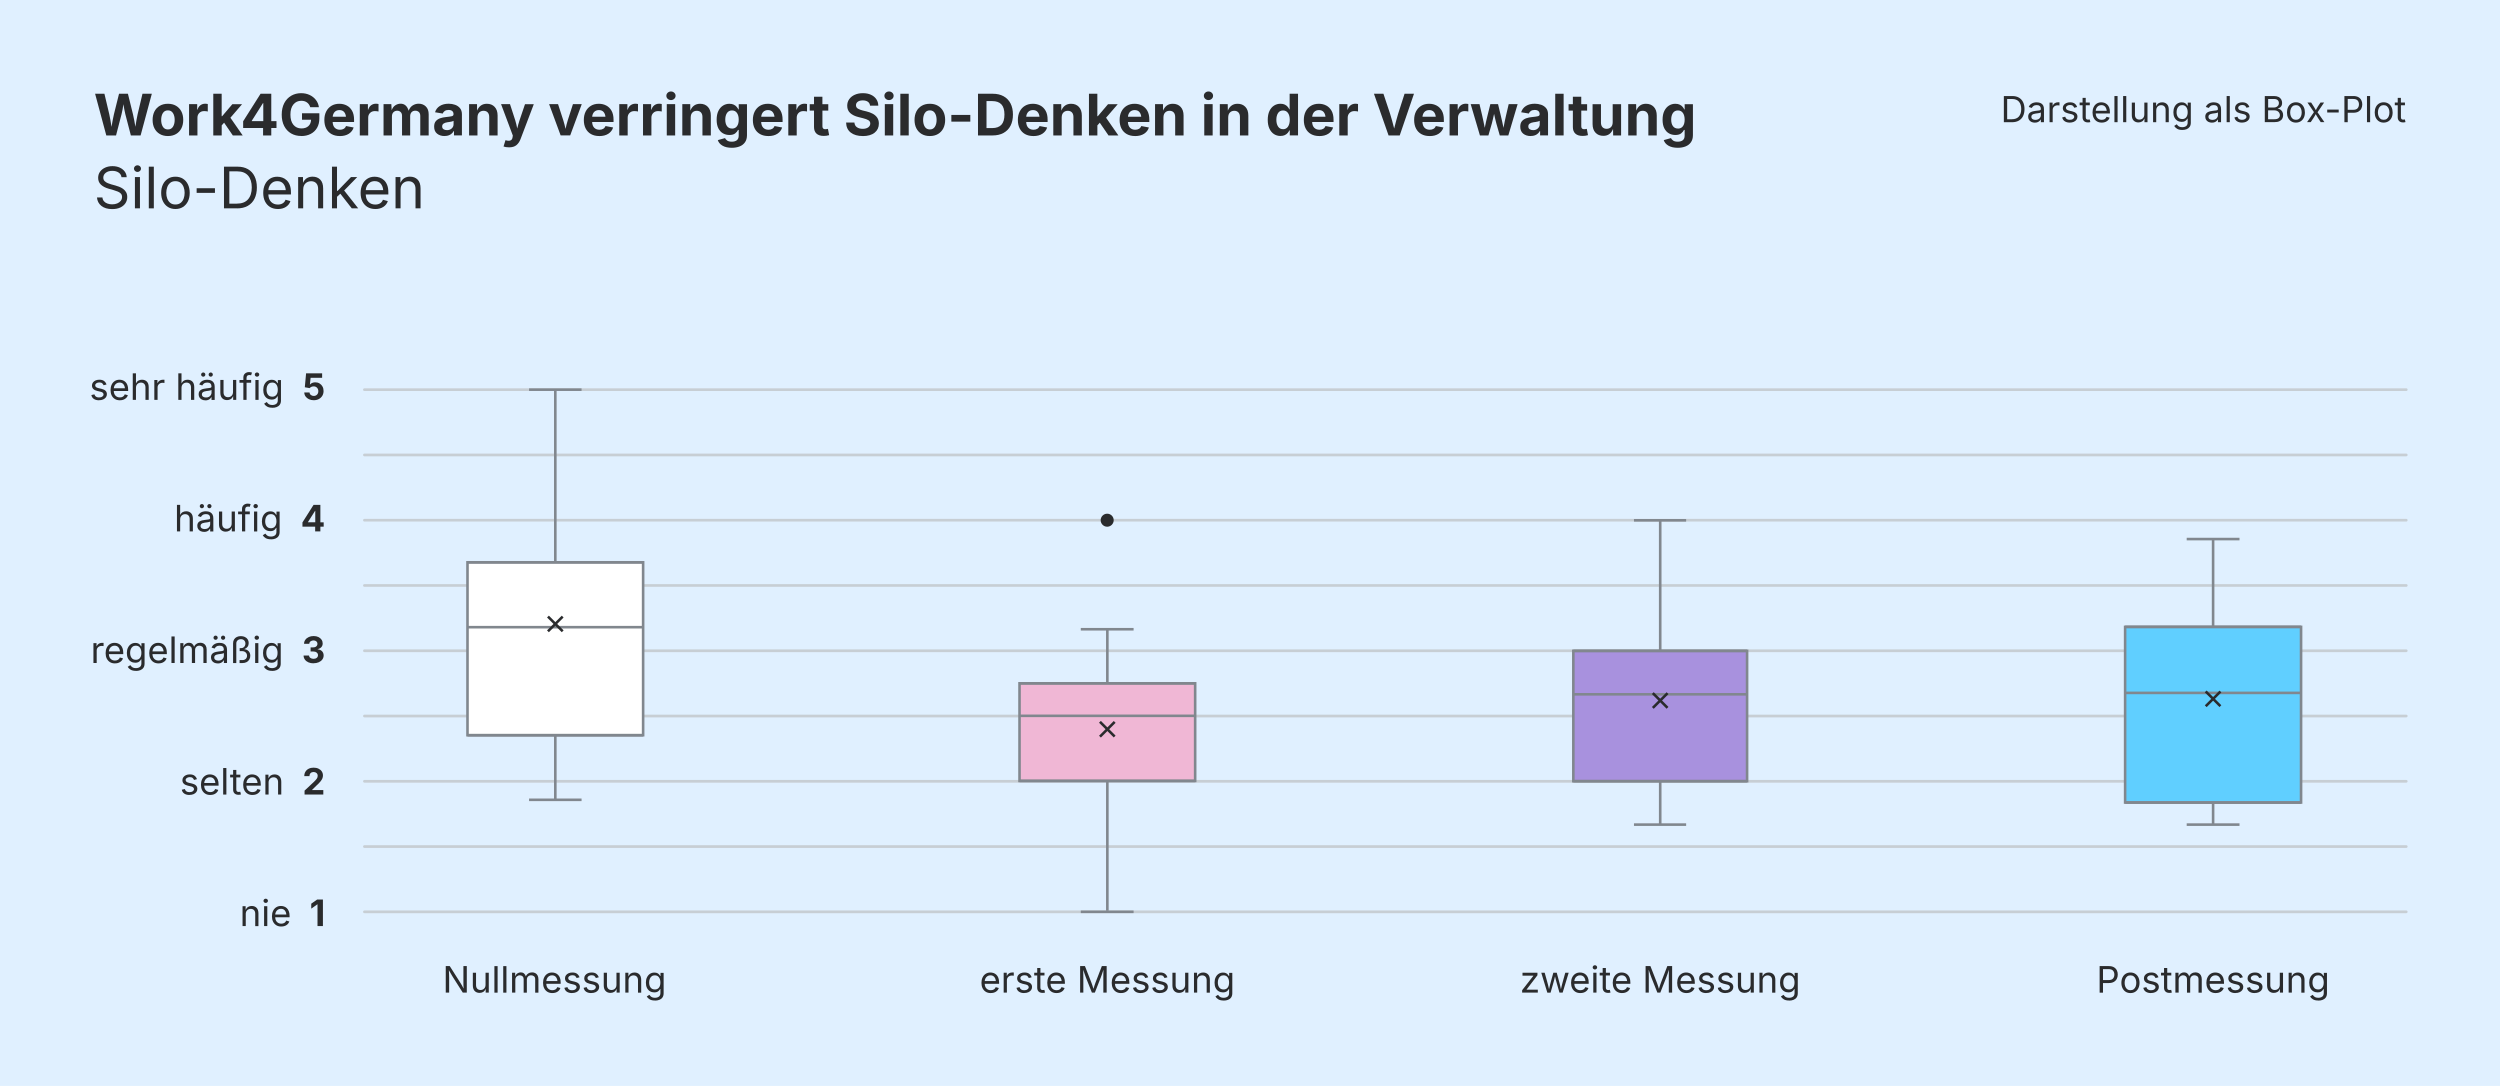 <?xml version="1.0" encoding="UTF-8"?>
<svg xmlns="http://www.w3.org/2000/svg" viewBox="0 0 960 417">
  <defs>
    <style>
      .cls-1 {
        fill: #e0f0ff;
      }

      .cls-2 {
        fill: #81878e;
      }

      .cls-3 {
        fill: #fff;
      }

      .cls-4 {
        fill: #2a2b2d;
      }

      .cls-5 {
        fill: #60cfff;
      }

      .cls-6 {
        fill: #f0b7d5;
      }

      .cls-7 {
        fill: #a891de;
      }

      .cls-8 {
        fill: #c7ced4;
      }
    </style>
  </defs>
  <g id="Background">
    <rect class="cls-1" y="0" width="960" height="417"/>
  </g>
  <g id="Lines">
    <path class="cls-8" d="M924,250.41H139.94c-.29,0-.52-.23-.52-.52s.23-.52.52-.52h784.06c.29,0,.52.23.52.52s-.23.52-.52.52Z"/>
    <path class="cls-8" d="M924,150.15H139.94c-.29,0-.52-.23-.52-.52s.23-.52.52-.52h784.06c.29,0,.52.23.52.52s-.23.52-.52.52Z"/>
    <path class="cls-8" d="M924,200.28H139.94c-.29,0-.52-.23-.52-.52s.23-.52.52-.52h784.06c.29,0,.52.23.52.52s-.23.52-.52.52Z"/>
    <path class="cls-8" d="M924,300.54H139.94c-.29,0-.52-.23-.52-.52s.23-.52.52-.52h784.06c.29,0,.52.23.52.52s-.23.52-.52.52Z"/>
    <path class="cls-8" d="M924,350.66H139.94c-.29,0-.52-.23-.52-.52s.23-.52.52-.52h784.06c.29,0,.52.23.52.52s-.23.52-.52.52Z"/>
    <path class="cls-8" d="M924,325.6H139.94c-.29,0-.52-.23-.52-.52s.23-.52.52-.52h784.06c.29,0,.52.23.52.52s-.23.52-.52.52Z"/>
    <path class="cls-8" d="M924,275.47H139.94c-.29,0-.52-.23-.52-.52s.23-.52.52-.52h784.06c.29,0,.52.23.52.52s-.23.52-.52.52Z"/>
    <path class="cls-8" d="M924,225.34H139.94c-.29,0-.52-.23-.52-.52s.23-.52.52-.52h784.06c.29,0,.52.23.52.52s-.23.52-.52.52Z"/>
    <path class="cls-8" d="M924,175.22H139.94c-.29,0-.52-.23-.52-.52s.23-.52.52-.52h784.06c.29,0,.52.23.52.52s-.23.52-.52.52Z"/>
  </g>
  <g id="Text">
    <g>
      <path class="cls-4" d="M40.82,52.01l-4.3-16.01h3.58l1.86,7.87c.17.74.32,1.53.46,2.36.14.84.27,1.67.4,2.49.14-.82.29-1.65.44-2.49s.31-1.63.49-2.36l1.96-7.87h3.41l1.94,7.87c.18.73.34,1.51.49,2.34s.3,1.65.44,2.47c.13-.82.26-1.64.4-2.47.14-.83.29-1.61.46-2.34l1.86-7.87h3.59l-4.31,16.01h-3.74l-2.13-8.19c-.14-.58-.27-1.19-.39-1.83-.11-.64-.23-1.3-.34-1.99-.1.67-.2,1.32-.31,1.96-.11.64-.24,1.26-.4,1.86l-2.12,8.19h-3.75Z"/>
      <path class="cls-4" d="M64.48,52.24c-1.2,0-2.25-.26-3.13-.78-.88-.52-1.56-1.24-2.04-2.17-.48-.93-.71-2.01-.71-3.24s.24-2.32.71-3.25c.48-.93,1.15-1.66,2.04-2.17.88-.52,1.92-.78,3.13-.78s2.25.26,3.13.78c.88.52,1.56,1.24,2.04,2.17s.71,2.02.71,3.25-.24,2.31-.71,3.24c-.48.93-1.15,1.65-2.04,2.17-.88.52-1.92.78-3.13.78ZM64.48,49.71c.86,0,1.51-.35,1.94-1.04.44-.69.66-1.57.66-2.62s-.22-1.94-.66-2.63c-.44-.69-1.08-1.04-1.94-1.04s-1.51.35-1.94,1.04c-.43.69-.65,1.57-.65,2.63s.22,1.93.65,2.62c.43.69,1.08,1.04,1.94,1.04Z"/>
      <path class="cls-4" d="M72.6,52.01v-12.01h3.12v2.09h.13c.22-.74.59-1.3,1.11-1.68.52-.38,1.12-.58,1.79-.58.37,0,.71.04,1.04.11v2.88c-.14-.04-.35-.08-.63-.11-.28-.03-.53-.05-.77-.05-.75,0-1.36.23-1.84.7-.48.47-.73,1.07-.73,1.82v6.83h-3.22Z"/>
      <path class="cls-4" d="M81.9,52.01v-16.01h3.22v8.62h.18l3.93-4.62h3.73l-4.49,5.21,4.72,6.8h-3.79l-3.35-4.9-.92,1.04v3.86h-3.22Z"/>
      <path class="cls-4" d="M93.37,49.16v-2.59l6.69-10.57h4.11v10.52h2v2.64h-2v2.85h-3.15v-2.85h-7.66ZM101.1,46.52v-6.91h-.13l-4.29,6.78v.13h4.42Z"/>
      <path class="cls-4" d="M115.71,52.22c-1.5,0-2.81-.33-3.94-.99-1.13-.66-2.01-1.61-2.64-2.83s-.95-2.68-.95-4.37.33-3.21.98-4.44c.65-1.23,1.55-2.17,2.67-2.83,1.13-.65,2.39-.98,3.8-.98,1.2,0,2.29.23,3.27.69s1.77,1.09,2.4,1.9c.62.8,1.01,1.73,1.16,2.79h-3.33c-.23-.77-.64-1.37-1.22-1.8-.59-.44-1.33-.66-2.21-.66-1.23,0-2.24.46-3.01,1.38s-1.17,2.22-1.17,3.92.38,3.01,1.15,3.93c.77.92,1.79,1.39,3.07,1.39,1.14,0,2.03-.3,2.69-.9.65-.6.99-1.41,1.02-2.44h-3.48v-2.49h6.66v2c0,1.4-.3,2.61-.89,3.62-.59,1.01-1.41,1.78-2.45,2.32-1.04.54-2.23.81-3.57.81Z"/>
      <path class="cls-4" d="M130.48,52.24c-1.22,0-2.28-.25-3.17-.75-.89-.5-1.57-1.21-2.05-2.14s-.71-2.02-.71-3.29.24-2.32.71-3.25,1.15-1.66,2.01-2.18c.86-.52,1.88-.78,3.04-.78,1.04,0,1.99.22,2.85.67s1.53,1.12,2.04,2.02c.5.9.76,2.04.76,3.41v.9h-8.22c.04.98.31,1.72.82,2.22.51.5,1.17.75,1.98.75.57,0,1.05-.12,1.46-.36.4-.24.69-.59.87-1.06l2.92.55c-.29,1-.9,1.79-1.82,2.4-.92.6-2.08.9-3.48.9ZM127.76,44.82h5.09c-.08-.78-.33-1.4-.75-1.86-.42-.46-1.01-.69-1.75-.69s-1.38.24-1.83.71c-.44.48-.7,1.09-.76,1.83Z"/>
      <path class="cls-4" d="M138.16,52.01v-12.01h3.12v2.09h.13c.22-.74.59-1.3,1.11-1.68.52-.38,1.12-.58,1.79-.58.37,0,.71.04,1.04.11v2.88c-.14-.04-.35-.08-.63-.11-.28-.03-.53-.05-.77-.05-.75,0-1.36.23-1.84.7-.48.47-.72,1.07-.72,1.82v6.83h-3.22Z"/>
      <path class="cls-4" d="M147.28,52.01v-12.01h2.99l.13,2.33c.32-.87.79-1.51,1.42-1.91s1.29-.6,2.01-.6c1.52,0,2.55.9,3.09,2.7.34-.92.86-1.6,1.56-2.04s1.47-.66,2.29-.66c1.1,0,2.02.36,2.75,1.07.73.71,1.09,1.72,1.09,3.02v8.1h-3.23v-7.49c0-.67-.18-1.18-.55-1.51-.37-.33-.82-.5-1.35-.5-.61,0-1.09.19-1.45.58-.35.39-.53.9-.53,1.53v7.39h-3.12v-7.57c0-.59-.17-1.05-.52-1.4-.35-.35-.8-.52-1.35-.52s-1.04.19-1.43.57c-.39.38-.58.94-.58,1.66v7.26h-3.22Z"/>
      <path class="cls-4" d="M170.71,52.24c-1.15,0-2.1-.3-2.86-.91-.76-.6-1.14-1.5-1.14-2.69,0-.9.21-1.6.64-2.11s.99-.88,1.68-1.12,1.42-.39,2.21-.46c1.03-.1,1.77-.21,2.23-.32.46-.11.68-.36.68-.76v-.05c0-.51-.16-.9-.49-1.18s-.79-.42-1.39-.42-1.12.13-1.5.4c-.38.27-.63.6-.76.98l-2.95-.49c.31-1.04.92-1.84,1.84-2.42s2.05-.86,3.39-.86c.86,0,1.68.14,2.45.41s1.41.71,1.9,1.3c.49.6.74,1.38.74,2.36v8.09h-3.05v-1.67h-.11c-.29.56-.73,1.01-1.31,1.37-.58.35-1.31.53-2.2.53ZM171.62,49.98c.75,0,1.37-.22,1.84-.66.48-.44.71-.97.71-1.61v-1.3c-.13.09-.34.17-.63.24-.29.07-.6.13-.92.18-.32.05-.6.09-.84.12-.59.09-1.07.25-1.44.5s-.55.62-.55,1.1.17.82.51,1.06c.34.24.78.36,1.31.36Z"/>
      <path class="cls-4" d="M183.35,45.06v6.95h-3.22v-12.01h3.04l.04,2.48c.34-.84.81-1.49,1.43-1.94s1.39-.69,2.31-.69c1.25,0,2.25.4,3,1.2s1.13,1.91,1.13,3.32v7.64h-3.22v-7.08c0-.75-.19-1.33-.57-1.75-.38-.42-.92-.63-1.6-.63s-1.25.22-1.68.66c-.43.44-.65,1.06-.65,1.85Z"/>
      <path class="cls-4" d="M193.36,56.26l.74-2.43.4.1c.65.18,1.18.17,1.6-.04.42-.2.66-.61.73-1.21l.09-.64-4.51-12.04h3.43l2.02,6.23c.17.52.3,1.04.42,1.56.11.52.23,1.04.34,1.57.13-.54.26-1.07.4-1.58.14-.52.3-1.04.47-1.55l2.11-6.23h3.38l-5.1,13.43c-.37.97-.89,1.73-1.57,2.3-.68.57-1.63.85-2.83.85-.43,0-.83-.03-1.2-.09-.37-.06-.67-.14-.9-.23Z"/>
      <path class="cls-4" d="M215.29,52.01l-4.43-12.01h3.43l2.02,6.23c.17.54.32,1.08.46,1.62.14.54.27,1.1.4,1.65.12-.56.25-1.11.38-1.65.13-.54.28-1.08.46-1.63l2-6.23h3.38l-4.44,12.01h-3.66Z"/>
      <path class="cls-4" d="M230.12,52.24c-1.22,0-2.28-.25-3.17-.75-.89-.5-1.57-1.21-2.05-2.14s-.71-2.02-.71-3.29.24-2.32.71-3.25,1.15-1.66,2.01-2.18c.86-.52,1.88-.78,3.04-.78,1.04,0,1.99.22,2.85.67s1.53,1.12,2.04,2.02c.5.9.76,2.04.76,3.41v.9h-8.22c.04.98.31,1.72.82,2.22.51.5,1.17.75,1.98.75.57,0,1.05-.12,1.46-.36.4-.24.69-.59.87-1.06l2.92.55c-.29,1-.9,1.79-1.82,2.4-.92.6-2.08.9-3.48.9ZM227.4,44.82h5.09c-.08-.78-.33-1.4-.75-1.86-.42-.46-1.01-.69-1.75-.69s-1.38.24-1.83.71c-.44.48-.7,1.09-.76,1.83Z"/>
      <path class="cls-4" d="M237.8,52.01v-12.01h3.12v2.09h.13c.22-.74.59-1.3,1.11-1.68.52-.38,1.12-.58,1.79-.58.37,0,.71.04,1.04.11v2.88c-.14-.04-.35-.08-.63-.11-.28-.03-.53-.05-.77-.05-.75,0-1.36.23-1.84.7-.48.47-.72,1.07-.72,1.82v6.83h-3.22Z"/>
      <path class="cls-4" d="M246.92,52.01v-12.01h3.12v2.09h.13c.22-.74.59-1.3,1.11-1.68.52-.38,1.12-.58,1.79-.58.37,0,.71.04,1.04.11v2.88c-.14-.04-.35-.08-.63-.11-.28-.03-.53-.05-.77-.05-.75,0-1.36.23-1.84.7-.48.47-.73,1.07-.73,1.82v6.83h-3.22Z"/>
      <path class="cls-4" d="M257.65,38.43c-.49,0-.9-.16-1.25-.48s-.52-.71-.52-1.17.17-.85.52-1.17.76-.48,1.25-.48.9.16,1.25.48c.35.32.52.71.52,1.17s-.17.85-.52,1.17c-.35.32-.77.48-1.25.48ZM256.04,52.01v-12.01h3.22v12.01h-3.22Z"/>
      <path class="cls-4" d="M265.23,45.06v6.95h-3.22v-12.01h3.04l.04,2.48c.34-.84.81-1.49,1.43-1.94s1.39-.69,2.31-.69c1.25,0,2.25.4,3,1.2s1.13,1.91,1.13,3.32v7.64h-3.22v-7.08c0-.75-.19-1.33-.57-1.75-.38-.42-.92-.63-1.6-.63s-1.25.22-1.68.66c-.43.44-.65,1.06-.65,1.85Z"/>
      <path class="cls-4" d="M281.04,56.75c-1.5,0-2.71-.28-3.63-.83s-1.51-1.26-1.77-2.12l2.77-.77c.15.34.43.65.83.94.4.29,1,.44,1.78.44s1.46-.19,1.93-.56c.47-.38.71-.96.71-1.76v-2.21h-.25c-.22.49-.59.93-1.1,1.34s-1.25.61-2.23.61c-.9,0-1.72-.21-2.46-.63s-1.33-1.07-1.77-1.93c-.44-.87-.66-1.96-.66-3.29s.22-2.49.67-3.39,1.04-1.59,1.78-2.05c.74-.46,1.56-.69,2.44-.69.67,0,1.24.11,1.7.34s.83.51,1.11.85c.28.34.5.66.64.98h.14v-2.02h3.17v11.91c0,1.08-.25,1.98-.75,2.7-.5.72-1.19,1.26-2.06,1.61-.88.35-1.88.53-3,.53ZM281.09,49.38c.82,0,1.46-.3,1.91-.91.45-.6.67-1.44.67-2.52s-.22-1.92-.67-2.57c-.44-.64-1.08-.97-1.91-.97s-1.49.33-1.93.99c-.44.66-.66,1.51-.66,2.54s.22,1.89.67,2.5,1.08.92,1.92.92Z"/>
      <path class="cls-4" d="M295.03,52.24c-1.22,0-2.28-.25-3.17-.75-.89-.5-1.57-1.21-2.05-2.14s-.71-2.02-.71-3.29.24-2.32.71-3.25,1.15-1.66,2.01-2.18c.86-.52,1.88-.78,3.04-.78,1.04,0,1.99.22,2.85.67s1.53,1.12,2.04,2.02c.5.9.76,2.04.76,3.41v.9h-8.22c.04.98.31,1.72.82,2.22.51.5,1.17.75,1.98.75.57,0,1.05-.12,1.46-.36.4-.24.69-.59.87-1.06l2.92.55c-.29,1-.9,1.79-1.82,2.4-.92.6-2.08.9-3.48.9ZM292.31,44.82h5.09c-.08-.78-.33-1.4-.75-1.86-.42-.46-1.01-.69-1.75-.69s-1.38.24-1.83.71c-.44.48-.7,1.09-.76,1.83Z"/>
      <path class="cls-4" d="M302.71,52.01v-12.01h3.12v2.09h.13c.22-.74.59-1.3,1.11-1.68.52-.38,1.12-.58,1.79-.58.37,0,.71.04,1.04.11v2.88c-.14-.04-.35-.08-.63-.11-.28-.03-.53-.05-.77-.05-.75,0-1.36.23-1.84.7-.48.47-.72,1.07-.72,1.82v6.83h-3.22Z"/>
      <path class="cls-4" d="M318.06,40v2.46h-2.25v6.04c0,.75.37,1.12,1.1,1.12.12,0,.29-.02.51-.05.22-.03.39-.06.51-.09l.46,2.42c-.36.11-.71.18-1.07.23-.36.04-.69.06-1.02.06-1.2,0-2.12-.29-2.76-.88-.64-.58-.96-1.43-.96-2.53v-6.32h-1.65v-2.46h1.65v-2.86h3.22v2.86h2.25Z"/>
      <path class="cls-4" d="M331.3,52.24c-1.93,0-3.46-.44-4.61-1.33-1.15-.88-1.75-2.18-1.79-3.87h3.19c.06.81.38,1.42.97,1.82.59.41,1.33.61,2.21.61s1.58-.19,2.11-.56c.53-.38.8-.87.8-1.48,0-.55-.24-.97-.72-1.27-.48-.29-1.16-.55-2.04-.76l-1.76-.44c-1.35-.33-2.41-.85-3.18-1.55-.77-.71-1.15-1.64-1.15-2.8,0-.97.26-1.81.78-2.54.52-.72,1.23-1.29,2.14-1.69s1.94-.6,3.1-.6,2.21.2,3.09.61c.88.4,1.57.97,2.06,1.69.49.72.75,1.55.76,2.49h-3.17c-.06-.64-.33-1.14-.82-1.49s-1.14-.53-1.96-.53-1.48.17-1.94.52c-.46.35-.68.79-.68,1.33,0,.59.26,1.04.77,1.33.51.29,1.11.52,1.79.69l1.45.35c.89.21,1.7.51,2.43.9.72.39,1.3.9,1.72,1.52.42.62.63,1.38.63,2.27,0,1.45-.54,2.62-1.63,3.49-1.08.87-2.6,1.3-4.55,1.3Z"/>
      <path class="cls-4" d="M341.38,38.43c-.49,0-.9-.16-1.25-.48s-.52-.71-.52-1.17.17-.85.52-1.17.76-.48,1.25-.48.9.16,1.25.48c.35.32.52.71.52,1.17s-.17.85-.52,1.17c-.35.32-.77.48-1.25.48ZM339.77,52.01v-12.01h3.22v12.01h-3.22Z"/>
      <path class="cls-4" d="M348.95,36v16.01h-3.22v-16.01h3.22Z"/>
      <path class="cls-4" d="M357.06,52.24c-1.2,0-2.25-.26-3.13-.78-.88-.52-1.56-1.24-2.04-2.17-.48-.93-.71-2.01-.71-3.24s.24-2.32.71-3.25,1.16-1.66,2.04-2.17c.88-.52,1.92-.78,3.13-.78s2.25.26,3.13.78c.88.52,1.56,1.24,2.04,2.17.48.93.71,2.02.71,3.25s-.24,2.31-.71,3.24c-.48.93-1.16,1.65-2.04,2.17-.88.52-1.92.78-3.13.78ZM357.06,49.71c.86,0,1.51-.35,1.94-1.04s.66-1.57.66-2.62-.22-1.94-.66-2.63c-.44-.69-1.08-1.04-1.94-1.04s-1.51.35-1.94,1.04c-.43.69-.65,1.57-.65,2.63s.22,1.93.65,2.62,1.08,1.04,1.94,1.04Z"/>
      <path class="cls-4" d="M372.6,44.13v2.58h-7.28v-2.58h7.28Z"/>
      <path class="cls-4" d="M381.18,52.01h-5.63v-16.01h5.68c1.6,0,2.98.32,4.14.96,1.16.64,2.05,1.56,2.67,2.75.62,1.19.93,2.62.93,4.28s-.31,3.1-.93,4.3-1.52,2.11-2.69,2.76c-1.17.64-2.56.96-4.18.96ZM378.83,49.18h2.19c1.54,0,2.71-.42,3.5-1.25s1.19-2.14,1.19-3.94-.4-3.1-1.19-3.93c-.79-.83-1.95-1.24-3.49-1.24h-2.21v10.36Z"/>
      <path class="cls-4" d="M396.79,52.24c-1.22,0-2.28-.25-3.17-.75s-1.57-1.21-2.05-2.14c-.48-.92-.71-2.02-.71-3.29s.24-2.32.71-3.25c.48-.93,1.14-1.66,2.01-2.18s1.88-.78,3.05-.78c1.05,0,1.99.22,2.85.67.85.44,1.53,1.12,2.04,2.02.51.9.76,2.04.76,3.41v.9h-8.22c.04.98.31,1.72.82,2.22s1.17.75,1.98.75c.57,0,1.05-.12,1.46-.36.4-.24.69-.59.86-1.06l2.92.55c-.29,1-.9,1.79-1.82,2.4s-2.08.9-3.47.9ZM394.07,44.82h5.09c-.08-.78-.33-1.4-.75-1.86s-1.01-.69-1.75-.69-1.38.24-1.83.71c-.44.48-.7,1.09-.76,1.83Z"/>
      <path class="cls-4" d="M407.69,45.06v6.95h-3.22v-12.01h3.04l.04,2.48c.34-.84.81-1.49,1.43-1.94s1.39-.69,2.31-.69c1.25,0,2.25.4,3,1.2s1.13,1.91,1.13,3.32v7.64h-3.22v-7.08c0-.75-.19-1.33-.57-1.75-.38-.42-.92-.63-1.6-.63s-1.25.22-1.68.66c-.43.44-.65,1.06-.65,1.85Z"/>
      <path class="cls-4" d="M418.16,52.01v-16.01h3.22v8.62h.18l3.93-4.62h3.73l-4.49,5.21,4.72,6.8h-3.79l-3.35-4.9-.92,1.04v3.86h-3.22Z"/>
      <path class="cls-4" d="M435.86,52.24c-1.22,0-2.28-.25-3.17-.75-.89-.5-1.57-1.21-2.05-2.14s-.71-2.02-.71-3.29.24-2.32.71-3.25,1.15-1.66,2.01-2.18c.86-.52,1.88-.78,3.04-.78,1.04,0,1.99.22,2.85.67s1.53,1.12,2.04,2.02c.5.9.76,2.04.76,3.41v.9h-8.22c.04.98.31,1.72.82,2.22.51.5,1.17.75,1.98.75.57,0,1.05-.12,1.46-.36.4-.24.69-.59.87-1.06l2.92.55c-.29,1-.9,1.79-1.82,2.4-.92.6-2.08.9-3.48.9ZM433.14,44.82h5.09c-.08-.78-.33-1.4-.75-1.86-.42-.46-1.01-.69-1.75-.69s-1.38.24-1.83.71c-.44.48-.7,1.09-.76,1.83Z"/>
      <path class="cls-4" d="M446.76,45.06v6.95h-3.22v-12.01h3.04l.04,2.48c.34-.84.81-1.49,1.43-1.94.62-.46,1.38-.69,2.31-.69,1.25,0,2.25.4,3,1.2s1.13,1.91,1.13,3.32v7.64h-3.22v-7.08c0-.75-.19-1.33-.57-1.75s-.91-.63-1.6-.63-1.25.22-1.68.66c-.43.44-.65,1.06-.65,1.85Z"/>
      <path class="cls-4" d="M464.05,38.43c-.49,0-.9-.16-1.25-.48s-.52-.71-.52-1.17.17-.85.52-1.17.76-.48,1.25-.48.9.16,1.25.48c.35.32.52.71.52,1.17s-.17.85-.52,1.17c-.35.32-.77.48-1.25.48ZM462.44,52.01v-12.01h3.22v12.01h-3.22Z"/>
      <path class="cls-4" d="M471.63,45.06v6.95h-3.22v-12.01h3.04l.04,2.48c.34-.84.81-1.49,1.43-1.94.62-.46,1.39-.69,2.31-.69,1.25,0,2.24.4,3,1.2s1.13,1.91,1.13,3.32v7.64h-3.22v-7.08c0-.75-.19-1.33-.58-1.75-.38-.42-.91-.63-1.59-.63s-1.25.22-1.68.66c-.43.44-.65,1.06-.65,1.85Z"/>
      <path class="cls-4" d="M491.71,52.21c-.92,0-1.76-.24-2.49-.71-.74-.48-1.32-1.17-1.76-2.1-.43-.92-.65-2.05-.65-3.38s.22-2.51.67-3.43c.44-.92,1.04-1.6,1.77-2.06.74-.46,1.55-.69,2.44-.69.68,0,1.25.11,1.7.34s.81.51,1.09.85.48.66.63.98h.11v-6.02h3.22v16.01h-3.17v-1.92h-.16c-.15.32-.37.65-.64.97-.28.33-.64.6-1.1.82s-1,.33-1.65.33ZM492.69,49.62c.82,0,1.45-.33,1.9-.99s.68-1.53.68-2.62-.22-1.96-.67-2.61-1.08-.98-1.91-.98-1.49.33-1.92,1c-.44.67-.65,1.53-.65,2.58s.22,1.93.66,2.6c.44.67,1.08,1.01,1.92,1.01Z"/>
      <path class="cls-4" d="M506.6,52.24c-1.22,0-2.28-.25-3.17-.75-.89-.5-1.57-1.21-2.05-2.14s-.71-2.02-.71-3.29.24-2.32.71-3.25,1.15-1.66,2.01-2.18c.86-.52,1.88-.78,3.04-.78,1.04,0,1.99.22,2.85.67.85.44,1.53,1.12,2.04,2.02.5.9.76,2.04.76,3.41v.9h-8.22c.04.98.31,1.72.82,2.22.51.5,1.17.75,1.98.75.56,0,1.05-.12,1.46-.36.4-.24.69-.59.87-1.06l2.92.55c-.29,1-.9,1.79-1.82,2.4-.92.6-2.08.9-3.48.9ZM503.89,44.82h5.09c-.08-.78-.33-1.4-.75-1.86-.42-.46-1.01-.69-1.75-.69s-1.38.24-1.83.71c-.44.48-.7,1.09-.76,1.83Z"/>
      <path class="cls-4" d="M514.29,52.01v-12.01h3.12v2.09h.13c.22-.74.59-1.3,1.11-1.68.52-.38,1.12-.58,1.79-.58.37,0,.71.04,1.04.11v2.88c-.14-.04-.35-.08-.63-.11-.28-.03-.53-.05-.77-.05-.74,0-1.36.23-1.84.7-.48.47-.72,1.07-.72,1.82v6.83h-3.22Z"/>
      <path class="cls-4" d="M533.21,52.01l-5.61-16.01h3.64l2.56,7.72c.26.8.52,1.67.77,2.61s.52,1.95.79,3.03c.27-1.09.53-2.1.78-3.03.25-.93.49-1.8.74-2.61l2.47-7.72h3.62l-5.48,16.01h-4.29Z"/>
      <path class="cls-4" d="M548.96,52.24c-1.22,0-2.28-.25-3.17-.75-.89-.5-1.57-1.21-2.05-2.14-.47-.92-.71-2.02-.71-3.29s.24-2.32.71-3.25c.48-.93,1.15-1.66,2.01-2.18s1.88-.78,3.04-.78c1.05,0,1.99.22,2.85.67.85.44,1.53,1.12,2.04,2.02.5.9.76,2.04.76,3.41v.9h-8.22c.04.98.31,1.72.82,2.22.51.5,1.17.75,1.98.75.57,0,1.05-.12,1.46-.36.41-.24.69-.59.87-1.06l2.92.55c-.29,1-.9,1.79-1.82,2.4s-2.08.9-3.47.9ZM546.24,44.82h5.09c-.08-.78-.33-1.4-.75-1.86-.42-.46-1.01-.69-1.75-.69s-1.38.24-1.83.71c-.45.48-.7,1.09-.76,1.83Z"/>
      <path class="cls-4" d="M556.64,52.01v-12.01h3.12v2.09h.13c.22-.74.59-1.3,1.11-1.68.52-.38,1.12-.58,1.79-.58.37,0,.71.04,1.04.11v2.88c-.14-.04-.35-.08-.63-.11-.28-.03-.53-.05-.77-.05-.75,0-1.36.23-1.84.7-.48.47-.72,1.07-.72,1.82v6.83h-3.22Z"/>
      <path class="cls-4" d="M568.29,52.01l-3.54-12.01h3.38l1.04,4.44c.14.67.3,1.38.47,2.15s.34,1.6.51,2.49c.16-.87.34-1.7.52-2.47.18-.77.36-1.49.52-2.17l1.1-4.44h2.96l1.07,4.44c.15.68.32,1.4.5,2.17.18.77.36,1.59.53,2.48.15-.89.31-1.71.47-2.48.17-.77.33-1.49.48-2.17l1.04-4.44h3.43l-3.57,12.01h-3.28l-1.33-4.63c-.15-.52-.29-1.1-.43-1.74-.14-.64-.28-1.28-.43-1.91-.13.63-.28,1.27-.42,1.92-.14.65-.29,1.23-.43,1.74l-1.33,4.63h-3.28Z"/>
      <path class="cls-4" d="M587.78,52.24c-1.15,0-2.1-.3-2.86-.91-.76-.6-1.14-1.5-1.14-2.69,0-.9.21-1.6.64-2.11s.99-.88,1.68-1.12,1.42-.39,2.21-.46c1.03-.1,1.77-.21,2.23-.32.46-.11.68-.36.68-.76v-.05c0-.51-.16-.9-.49-1.18s-.79-.42-1.39-.42-1.12.13-1.5.4c-.38.27-.63.6-.76.98l-2.95-.49c.31-1.04.92-1.84,1.84-2.42s2.05-.86,3.39-.86c.86,0,1.68.14,2.46.41s1.41.71,1.9,1.3c.49.6.73,1.38.73,2.36v8.09h-3.05v-1.67h-.11c-.29.56-.73,1.01-1.31,1.37-.58.35-1.31.53-2.2.53ZM588.7,49.98c.75,0,1.37-.22,1.84-.66.47-.44.71-.97.71-1.61v-1.3c-.13.09-.34.17-.63.24-.29.07-.6.13-.92.18-.32.05-.6.09-.84.12-.59.09-1.07.25-1.44.5s-.55.62-.55,1.1.17.82.51,1.06c.34.24.78.36,1.3.36Z"/>
      <path class="cls-4" d="M600.43,36v16.01h-3.22v-16.01h3.22Z"/>
      <path class="cls-4" d="M609.45,40v2.46h-2.24v6.04c0,.75.37,1.12,1.1,1.12.12,0,.29-.02.51-.05.22-.03.39-.06.51-.09l.46,2.42c-.36.11-.71.18-1.07.23-.36.04-.69.06-1.02.06-1.2,0-2.12-.29-2.76-.88-.64-.58-.96-1.43-.96-2.53v-6.32h-1.65v-2.46h1.65v-2.86h3.22v2.86h2.24Z"/>
      <path class="cls-4" d="M615.68,52.16c-1.25,0-2.25-.4-3-1.2s-1.13-1.91-1.13-3.32v-7.64h3.22v7.08c0,.75.19,1.33.58,1.75s.92.63,1.59.63,1.25-.22,1.68-.66c.43-.44.65-1.06.65-1.85v-6.95h3.23v12.01h-3.05l-.04-2.49c-.34.85-.81,1.51-1.43,1.96-.62.45-1.38.68-2.29.68Z"/>
      <path class="cls-4" d="M628.46,45.06v6.95h-3.22v-12.01h3.04l.04,2.48c.34-.84.81-1.49,1.43-1.94.62-.46,1.39-.69,2.31-.69,1.25,0,2.24.4,3,1.2s1.13,1.91,1.13,3.32v7.64h-3.22v-7.08c0-.75-.19-1.33-.58-1.75-.38-.42-.91-.63-1.59-.63s-1.25.22-1.68.66c-.43.44-.65,1.06-.65,1.85Z"/>
      <path class="cls-4" d="M644.28,56.75c-1.5,0-2.71-.28-3.63-.83-.92-.55-1.51-1.26-1.77-2.12l2.77-.77c.15.34.43.65.83.94.4.29,1,.44,1.78.44s1.46-.19,1.93-.56c.47-.38.71-.96.71-1.76v-2.21h-.25c-.22.49-.59.93-1.1,1.34s-1.26.61-2.23.61c-.9,0-1.72-.21-2.46-.63-.74-.42-1.33-1.07-1.77-1.93-.44-.87-.66-1.96-.66-3.29s.22-2.49.67-3.39,1.04-1.59,1.78-2.05c.74-.46,1.56-.69,2.44-.69.67,0,1.24.11,1.7.34.46.23.83.51,1.11.85.28.34.49.66.64.98h.14v-2.02h3.17v11.91c0,1.08-.25,1.98-.75,2.7-.5.72-1.19,1.26-2.06,1.61-.88.35-1.88.53-3,.53ZM644.33,49.38c.82,0,1.46-.3,1.91-.91.45-.6.67-1.44.67-2.52s-.22-1.92-.67-2.57c-.45-.64-1.08-.97-1.91-.97s-1.49.33-1.93.99c-.44.66-.66,1.51-.66,2.54s.22,1.89.67,2.5c.45.62,1.09.92,1.92.92Z"/>
      <path class="cls-4" d="M43.06,80.29c-1.73,0-3.11-.41-4.14-1.23-1.02-.82-1.58-1.9-1.68-3.24h2.09c.06.6.26,1.1.61,1.49.35.39.8.68,1.35.87.55.19,1.13.29,1.76.29.72,0,1.37-.12,1.95-.35.58-.24,1.03-.57,1.37-1,.34-.43.5-.93.5-1.49,0-.52-.15-.93-.43-1.26-.29-.32-.68-.59-1.16-.79s-1.01-.39-1.58-.55l-1.93-.55c-1.29-.37-2.29-.89-3.01-1.57-.72-.68-1.07-1.55-1.07-2.61,0-.9.24-1.69.73-2.37.49-.68,1.15-1.2,1.98-1.57.83-.37,1.76-.56,2.79-.56s1.98.19,2.79.56c.81.37,1.45.88,1.92,1.52.47.64.72,1.37.75,2.18h-2c-.09-.78-.47-1.38-1.12-1.81-.65-.43-1.45-.64-2.41-.64-1.04,0-1.87.25-2.5.74-.63.49-.95,1.11-.95,1.86,0,.56.17,1.01.52,1.35.35.34.76.61,1.24.79.48.19.91.34,1.29.45l1.6.44c.43.11.9.27,1.42.47.52.2,1.01.47,1.49.8.47.33.86.75,1.17,1.27.3.51.46,1.14.46,1.88,0,.87-.23,1.66-.68,2.36-.46.7-1.12,1.26-1.98,1.67-.87.41-1.92.61-3.15.61Z"/>
      <path class="cls-4" d="M52.79,66.03c-.37,0-.68-.12-.95-.38s-.4-.55-.4-.9.13-.66.4-.91c.26-.25.58-.37.95-.37s.69.12.96.37c.26.25.4.55.4.91s-.13.65-.4.9c-.27.25-.58.38-.96.38ZM51.81,80.01v-12.01h1.93v12.01h-1.93Z"/>
      <path class="cls-4" d="M59.07,64v16.01h-1.93v-16.01h1.93Z"/>
      <path class="cls-4" d="M67.36,80.26c-1.09,0-2.04-.26-2.86-.77-.82-.52-1.46-1.24-1.92-2.17-.46-.93-.69-2.01-.69-3.24s.23-2.35.69-3.28c.46-.94,1.1-1.66,1.92-2.18.82-.52,1.77-.77,2.86-.77s2.06.26,2.88.77,1.46,1.24,1.92,2.18c.46.93.69,2.03.69,3.28s-.23,2.31-.69,3.24c-.46.93-1.1,1.65-1.92,2.17s-1.78.77-2.88.77ZM67.36,78.53c.81,0,1.48-.21,2-.62s.91-.96,1.16-1.64c.25-.68.38-1.41.38-2.2s-.12-1.53-.38-2.22c-.25-.68-.64-1.23-1.16-1.65-.52-.42-1.19-.63-2-.63s-1.46.21-1.98.63c-.52.42-.9.97-1.15,1.65-.25.68-.38,1.42-.38,2.22s.12,1.52.38,2.2c.25.68.63,1.22,1.15,1.64s1.17.62,1.98.62Z"/>
      <path class="cls-4" d="M82.54,72.28v1.78h-7.03v-1.78h7.03Z"/>
      <path class="cls-4" d="M91.01,80.01h-5v-16.01h5.2c1.56,0,2.89.32,4,.96,1.11.64,1.96,1.55,2.54,2.75.59,1.19.89,2.62.89,4.27s-.3,3.1-.89,4.3c-.59,1.2-1.46,2.12-2.6,2.77s-2.52.97-4.15.97ZM88.06,78.2h2.83c1.95,0,3.4-.55,4.36-1.66.96-1.11,1.43-2.63,1.43-4.57s-.47-3.44-1.41-4.53c-.94-1.09-2.33-1.64-4.19-1.64h-3.02v12.4Z"/>
      <path class="cls-4" d="M106.71,80.26c-1.16,0-2.16-.26-3-.77-.84-.52-1.49-1.24-1.95-2.16s-.68-2-.68-3.23.22-2.32.67-3.25c.44-.94,1.07-1.67,1.88-2.2s1.76-.79,2.85-.79c.64,0,1.27.11,1.89.32.62.21,1.18.55,1.69,1.02.51.47.91,1.09,1.21,1.85s.45,1.7.45,2.81v.81h-8.68c.05,1.25.41,2.21,1.08,2.88s1.54,1,2.6,1c.71,0,1.32-.16,1.83-.47.51-.31.88-.77,1.1-1.38l1.87.52c-.28.91-.84,1.65-1.69,2.21-.85.56-1.89.84-3.12.84ZM103.04,73.02h6.7c-.09-1.02-.41-1.86-.96-2.5-.55-.64-1.32-.96-2.3-.96-.69,0-1.28.16-1.78.48s-.89.75-1.18,1.27c-.29.52-.45,1.09-.48,1.71Z"/>
      <path class="cls-4" d="M116.42,72.81v7.2h-1.93v-12.01h1.86v2.22c.4-.85.9-1.46,1.53-1.83s1.34-.55,2.15-.55c1.22,0,2.2.38,2.94,1.13.74.75,1.12,1.89,1.12,3.41v7.63h-1.93v-7.47c0-.92-.24-1.65-.72-2.17-.48-.52-1.14-.78-1.98-.78s-1.59.28-2.16.84c-.58.56-.87,1.35-.87,2.38Z"/>
      <path class="cls-4" d="M127.48,80.01v-16.01h1.93v9.29h.24l5.13-5.3h2.4l-5.03,5.16,5.4,6.85h-2.48l-4.39-5.62-1.27,1.19v4.43h-1.93Z"/>
      <path class="cls-4" d="M144.11,80.26c-1.16,0-2.16-.26-3-.77-.84-.52-1.49-1.24-1.95-2.16s-.68-2-.68-3.23.22-2.32.67-3.25c.44-.94,1.07-1.67,1.88-2.2s1.76-.79,2.85-.79c.64,0,1.27.11,1.89.32.62.21,1.18.55,1.69,1.02.51.47.91,1.09,1.21,1.85s.45,1.7.45,2.81v.81h-8.68c.05,1.25.41,2.21,1.08,2.88s1.54,1,2.6,1c.71,0,1.32-.16,1.83-.47.51-.31.88-.77,1.1-1.38l1.87.52c-.28.91-.84,1.65-1.69,2.21-.85.56-1.89.84-3.12.84ZM140.45,73.02h6.7c-.09-1.02-.41-1.86-.96-2.5-.55-.64-1.32-.96-2.3-.96-.69,0-1.28.16-1.78.48s-.89.75-1.18,1.27c-.29.52-.45,1.09-.48,1.71Z"/>
      <path class="cls-4" d="M153.82,72.81v7.2h-1.93v-12.01h1.86v2.22c.4-.85.9-1.46,1.53-1.83s1.34-.55,2.15-.55c1.22,0,2.2.38,2.94,1.13.74.75,1.12,1.89,1.12,3.41v7.63h-1.93v-7.47c0-.92-.24-1.65-.72-2.17-.48-.52-1.14-.78-1.98-.78s-1.59.28-2.16.84c-.58.56-.87,1.35-.87,2.38Z"/>
    </g>
    <g>
      <path class="cls-4" d="M94.37,351.04v4.58h-1.23v-7.64h1.18v1.42c.25-.54.58-.93.97-1.16.4-.23.86-.35,1.37-.35.78,0,1.4.24,1.87.72.47.48.71,1.2.71,2.17v4.85h-1.23v-4.75c0-.59-.15-1.05-.46-1.38-.31-.33-.73-.5-1.26-.5s-1.01.18-1.38.54c-.37.36-.55.86-.55,1.51Z"/>
      <path class="cls-4" d="M102.03,346.73c-.23,0-.43-.08-.6-.24-.17-.16-.25-.35-.25-.57s.08-.42.25-.58.37-.24.6-.24.44.08.61.24.25.35.25.58-.08.41-.25.57c-.17.16-.37.24-.61.24ZM101.41,355.62v-7.64h1.23v7.64h-1.23Z"/>
      <path class="cls-4" d="M108.01,355.79c-.74,0-1.38-.16-1.91-.49s-.95-.79-1.24-1.37c-.29-.59-.43-1.27-.43-2.06s.14-1.47.42-2.07c.28-.6.68-1.06,1.2-1.4s1.12-.51,1.82-.51c.41,0,.81.07,1.2.2.39.13.75.35,1.07.65.32.3.58.69.77,1.18.19.49.29,1.08.29,1.79v.51h-5.52c.03.8.26,1.41.69,1.83.43.43.98.64,1.66.64.45,0,.84-.1,1.17-.3.33-.2.56-.49.7-.88l1.19.33c-.18.58-.54,1.05-1.08,1.4-.54.36-1.2.54-1.99.54ZM105.68,351.18h4.27c-.06-.65-.26-1.18-.61-1.59-.35-.41-.84-.61-1.47-.61-.44,0-.81.1-1.13.31-.32.21-.57.47-.75.81-.18.33-.29.7-.31,1.09Z"/>
      <path class="cls-4" d="M124,345.43v10.19h-2.08v-8.35h-.07l-2.33,1.65v-1.91l2.25-1.58h2.24Z"/>
    </g>
    <g>
      <path class="cls-4" d="M72.75,305.27c-.78,0-1.44-.17-1.96-.51s-.85-.84-.98-1.5l1.17-.28c.11.42.32.73.62.92.3.2.68.29,1.14.29.53,0,.96-.11,1.28-.34.32-.23.47-.5.47-.81,0-.52-.37-.88-1.12-1.05l-1.27-.3c-1.37-.32-2.05-1.02-2.05-2.09,0-.44.12-.82.37-1.16s.58-.6,1.01-.79c.43-.19.91-.28,1.45-.28.79,0,1.4.17,1.84.52.44.34.74.79.91,1.32l-1.12.29c-.1-.27-.28-.52-.52-.75-.24-.22-.61-.33-1.1-.33-.46,0-.83.11-1.14.31-.3.21-.46.47-.46.79,0,.28.1.51.31.68s.53.31.98.41l1.16.27c.69.16,1.21.42,1.54.76.33.34.5.78.5,1.3,0,.45-.13.84-.38,1.19s-.61.62-1.06.82-.98.3-1.58.3Z"/>
      <path class="cls-4" d="M80.75,305.27c-.74,0-1.38-.16-1.91-.49-.54-.33-.95-.79-1.24-1.37-.29-.59-.43-1.27-.43-2.06s.14-1.47.42-2.07c.28-.6.68-1.06,1.2-1.4.52-.34,1.12-.51,1.81-.51.41,0,.81.07,1.2.2.39.13.75.35,1.07.65.32.3.58.69.77,1.18.19.49.29,1.08.29,1.79v.51h-5.52c.03.8.26,1.41.69,1.83.43.43.98.64,1.66.64.45,0,.84-.1,1.17-.3s.56-.49.7-.88l1.19.33c-.18.58-.54,1.05-1.08,1.4-.54.36-1.2.54-1.99.54ZM78.42,300.66h4.27c-.06-.65-.26-1.18-.61-1.59-.35-.41-.84-.61-1.47-.61-.44,0-.81.1-1.13.31-.32.21-.57.47-.75.81-.18.33-.29.7-.31,1.09Z"/>
      <path class="cls-4" d="M86.93,294.92v10.19h-1.23v-10.19h1.23Z"/>
      <path class="cls-4" d="M92.31,297.46v1.05h-1.57v4.61c0,.34.07.59.21.75s.37.24.69.24c.08,0,.18,0,.3-.03.12-.02.23-.04.33-.05l.25,1.04c-.13.05-.27.08-.43.1-.16.02-.32.03-.48.03-.66,0-1.18-.17-1.54-.52-.37-.35-.55-.83-.55-1.46v-4.7h-1.15v-1.05h1.15v-1.82h1.23v1.82h1.57Z"/>
      <path class="cls-4" d="M96.96,305.27c-.74,0-1.38-.16-1.91-.49-.54-.33-.95-.79-1.24-1.37-.29-.59-.43-1.27-.43-2.06s.14-1.47.42-2.07c.28-.6.68-1.06,1.2-1.4.52-.34,1.12-.51,1.81-.51.41,0,.81.07,1.2.2.39.13.75.35,1.07.65.32.3.58.69.77,1.18.19.49.29,1.08.29,1.79v.51h-5.52c.03.8.26,1.41.69,1.83.43.43.98.64,1.66.64.45,0,.84-.1,1.17-.3s.56-.49.7-.88l1.19.33c-.18.58-.54,1.05-1.08,1.4-.54.36-1.2.54-1.99.54ZM94.63,300.66h4.27c-.06-.65-.26-1.18-.61-1.59-.35-.41-.84-.61-1.47-.61-.44,0-.81.1-1.13.31-.32.21-.57.47-.75.81-.18.33-.29.7-.31,1.09Z"/>
      <path class="cls-4" d="M103.14,300.52v4.58h-1.23v-7.64h1.18v1.42c.25-.54.58-.93.97-1.16.4-.23.86-.35,1.37-.35.77,0,1.4.24,1.87.72.47.48.71,1.2.71,2.17v4.85h-1.23v-4.75c0-.59-.15-1.05-.46-1.38-.31-.33-.73-.5-1.26-.5s-1.01.18-1.38.54c-.37.36-.55.86-.55,1.51Z"/>
      <path class="cls-4" d="M116.95,305.1v-1.5l3.61-3.38c.46-.45.81-.84,1.06-1.18.25-.33.37-.71.37-1.12,0-.46-.15-.81-.45-1.08-.3-.26-.68-.39-1.13-.39s-.85.14-1.14.42-.43.67-.43,1.17h-2c0-.66.15-1.24.46-1.73.3-.49.72-.87,1.26-1.13.54-.27,1.16-.4,1.86-.4s1.35.13,1.89.39c.54.26.96.61,1.25,1.06.3.45.45.97.45,1.56,0,.38-.07.75-.22,1.12-.15.37-.41.78-.79,1.24-.38.46-.92,1.01-1.62,1.64l-1.54,1.52v.08h4.31v1.72h-7.21Z"/>
    </g>
    <g>
      <path class="cls-4" d="M35.88,254.59v-7.64h1.19v1.18h.08c.14-.39.39-.7.76-.93.36-.23.77-.35,1.23-.35.09,0,.2,0,.33,0,.12,0,.22,0,.3.01v1.24s-.13-.02-.27-.04c-.15-.02-.3-.03-.46-.03-.55,0-1.01.17-1.37.5s-.54.76-.54,1.27v4.79h-1.23Z"/>
      <path class="cls-4" d="M44.14,254.75c-.74,0-1.38-.16-1.91-.49s-.95-.79-1.24-1.37c-.29-.59-.43-1.27-.43-2.06s.14-1.47.42-2.07c.28-.6.68-1.06,1.2-1.4s1.12-.51,1.82-.51c.41,0,.81.07,1.2.2.39.13.75.35,1.07.65.32.3.58.69.77,1.18.19.49.29,1.08.29,1.79v.51h-5.52c.03.8.26,1.41.69,1.83.43.43.98.64,1.66.64.45,0,.84-.1,1.17-.3.33-.2.56-.49.7-.88l1.19.33c-.18.58-.54,1.05-1.08,1.4-.54.36-1.2.54-1.99.54ZM41.8,250.14h4.27c-.06-.65-.26-1.18-.61-1.59-.35-.41-.84-.61-1.47-.61-.44,0-.81.1-1.13.31-.32.21-.57.47-.75.81-.18.33-.29.7-.31,1.09Z"/>
      <path class="cls-4" d="M52.18,257.61c-.85,0-1.52-.15-2.03-.46-.51-.31-.88-.67-1.11-1.09l1-.64c.11.15.25.31.41.49.16.18.38.33.66.46.28.12.64.19,1.08.19.61,0,1.11-.15,1.51-.44s.59-.75.59-1.38v-1.53h-.12c-.09.15-.21.32-.37.52s-.38.38-.68.53c-.29.15-.69.23-1.18.23-.61,0-1.16-.14-1.65-.43-.49-.29-.87-.71-1.16-1.27-.28-.56-.42-1.23-.42-2.03s.14-1.47.42-2.05.66-1.03,1.15-1.35c.49-.32,1.05-.48,1.68-.48.49,0,.89.08,1.18.24.29.16.52.35.68.56.16.21.28.38.37.52h.12v-1.22h1.2v7.84c0,.66-.15,1.19-.44,1.61-.3.42-.7.72-1.2.92-.5.2-1.07.29-1.69.29ZM52.15,253.37c.69,0,1.22-.24,1.59-.71.37-.47.55-1.12.55-1.96s-.18-1.47-.54-1.99-.9-.77-1.6-.77c-.48,0-.89.12-1.21.37-.32.25-.57.58-.73.99-.16.42-.24.88-.24,1.39,0,.78.18,1.42.55,1.92s.91.75,1.63.75Z"/>
      <path class="cls-4" d="M60.89,254.75c-.74,0-1.38-.16-1.91-.49-.54-.33-.95-.79-1.24-1.37-.29-.59-.43-1.27-.43-2.06s.14-1.47.42-2.07c.28-.6.68-1.06,1.2-1.4.52-.34,1.12-.51,1.81-.51.41,0,.81.07,1.2.2.39.13.75.35,1.07.65.32.3.58.69.77,1.18.19.49.29,1.08.29,1.79v.51h-5.52c.03.8.26,1.41.69,1.83.43.43.98.64,1.66.64.45,0,.84-.1,1.17-.3s.56-.49.7-.88l1.19.33c-.18.58-.54,1.05-1.08,1.4-.54.36-1.2.54-1.99.54ZM58.55,250.14h4.27c-.06-.65-.26-1.18-.61-1.59-.35-.41-.84-.61-1.47-.61-.44,0-.81.1-1.13.31-.32.21-.57.47-.75.81-.18.33-.29.7-.31,1.09Z"/>
      <path class="cls-4" d="M67.07,244.4v10.19h-1.23v-10.19h1.23Z"/>
      <path class="cls-4" d="M69.23,254.59v-7.64h1.2v1.4c.19-.51.48-.9.88-1.16s.82-.38,1.27-.38c.5,0,.92.14,1.25.43.33.29.56.66.7,1.13.18-.48.49-.86.93-1.14.43-.28.93-.42,1.48-.42.44,0,.85.1,1.21.29.36.19.66.48.87.87.22.39.33.88.33,1.47v5.16h-1.24v-5.12c0-.55-.15-.95-.46-1.18-.31-.24-.67-.36-1.08-.36-.51,0-.92.16-1.22.47-.3.31-.44.71-.44,1.2v4.99h-1.23v-5.24c0-.42-.14-.77-.42-1.03s-.64-.39-1.07-.39-.84.16-1.19.46c-.35.31-.52.77-.52,1.38v4.81h-1.23Z"/>
      <path class="cls-4" d="M83.63,254.76c-.48,0-.92-.09-1.32-.27-.39-.18-.71-.45-.94-.8s-.35-.78-.35-1.28c0-.44.09-.79.26-1.07.17-.27.4-.49.69-.65.29-.16.61-.27.96-.35.35-.08.7-.14,1.06-.18.46-.06.83-.1,1.11-.14.29-.03.5-.09.64-.16.14-.08.21-.21.21-.4v-.04c0-.47-.13-.84-.4-1.1-.27-.26-.67-.39-1.2-.39s-.98.12-1.29.36-.52.49-.64.76l-1.18-.39c.2-.46.46-.83.79-1.09.33-.26.7-.45,1.1-.56s.8-.16,1.19-.16c.26,0,.55.03.87.09s.64.18.94.37.55.45.75.81c.2.36.3.83.3,1.43v5.04h-1.21v-1.04h-.08c-.09.18-.23.36-.42.55-.19.19-.44.35-.75.48-.3.13-.67.19-1.11.19ZM82.79,245.69c-.22,0-.42-.08-.57-.24-.16-.16-.24-.35-.24-.57s.08-.41.24-.57.35-.24.57-.24.41.08.57.24.24.35.24.57-.08.41-.24.57c-.16.16-.35.24-.57.24ZM83.84,253.68c.46,0,.84-.09,1.16-.27s.55-.41.72-.69c.17-.28.25-.58.25-.89v-1.06c-.05.06-.16.11-.33.16-.17.05-.36.09-.58.13-.22.04-.43.07-.63.09-.2.03-.36.04-.48.06-.3.04-.57.1-.83.19-.26.09-.46.22-.62.39s-.23.4-.23.69c0,.4.15.7.45.9.3.2.67.3,1.13.3ZM85.67,245.69c-.22,0-.41-.08-.57-.24-.16-.16-.24-.35-.24-.57s.08-.41.24-.57c.16-.16.35-.24.57-.24s.41.08.57.24.24.35.24.57-.08.41-.24.57c-.16.16-.35.24-.57.24Z"/>
      <path class="cls-4" d="M89.5,254.59v-7.57c0-.57.13-1.06.38-1.47.25-.41.6-.73,1.05-.95.45-.22.96-.33,1.55-.33s1.09.11,1.54.32c.45.21.81.51,1.08.91.26.39.4.86.4,1.41s-.14,1.05-.43,1.45c-.29.4-.68.68-1.17.85v.1c.66.06,1.19.32,1.6.77.41.45.61,1.02.61,1.73,0,.54-.12,1.02-.37,1.44s-.59.76-1.04,1c-.45.24-.97.36-1.58.36h-1.13v-1.14h1.13c.53,0,.95-.16,1.27-.47.32-.31.47-.72.47-1.2,0-.52-.18-.94-.53-1.27-.35-.33-.83-.5-1.42-.5h-.88v-1.16h.62c.33,0,.61-.08.85-.25.24-.17.42-.38.55-.65s.19-.55.19-.85c0-.47-.16-.87-.46-1.19-.31-.33-.73-.49-1.27-.49s-.93.15-1.27.45c-.33.3-.5.7-.5,1.18v7.55h-1.25Z"/>
      <path class="cls-4" d="M98.6,245.69c-.23,0-.43-.08-.6-.24-.17-.16-.25-.35-.25-.57s.08-.42.25-.58c.17-.16.37-.24.6-.24s.44.08.61.24c.17.16.25.35.25.58s-.08.41-.25.57c-.17.16-.37.24-.61.24ZM97.98,254.59v-7.64h1.23v7.64h-1.23Z"/>
      <path class="cls-4" d="M104.47,257.61c-.85,0-1.52-.15-2.03-.46-.51-.31-.88-.67-1.11-1.09l1-.64c.11.15.25.31.41.49.16.18.38.33.66.46.28.12.64.19,1.08.19.61,0,1.11-.15,1.51-.44s.59-.75.59-1.38v-1.53h-.12c-.09.15-.21.32-.37.52s-.38.38-.68.53c-.29.15-.69.23-1.18.23-.61,0-1.16-.14-1.65-.43-.49-.29-.87-.71-1.16-1.27-.28-.56-.42-1.23-.42-2.03s.14-1.47.42-2.05.66-1.03,1.15-1.35c.49-.32,1.05-.48,1.68-.48.49,0,.89.08,1.18.24.29.16.52.35.68.56.16.21.28.38.37.52h.12v-1.22h1.2v7.84c0,.66-.15,1.19-.44,1.61-.3.42-.7.72-1.2.92-.5.2-1.07.29-1.69.29ZM104.44,253.37c.69,0,1.22-.24,1.59-.71.37-.47.55-1.12.55-1.96s-.18-1.47-.54-1.99-.9-.77-1.6-.77c-.48,0-.89.12-1.21.37-.32.25-.57.58-.73.99-.16.42-.24.88-.24,1.39,0,.78.18,1.42.55,1.92s.91.75,1.63.75Z"/>
      <path class="cls-4" d="M120.39,254.72c-.74,0-1.39-.13-1.96-.38-.57-.25-1.02-.6-1.35-1.06-.33-.45-.5-.97-.51-1.56h2.1c.02.38.19.69.52.92.33.23.73.35,1.22.35s.91-.13,1.23-.39c.32-.26.48-.59.48-1.01s-.17-.76-.51-1.03c-.34-.27-.8-.4-1.4-.4h-.94v-1.55h.94c.5,0,.9-.12,1.21-.38s.47-.58.47-.99-.14-.71-.41-.95c-.27-.24-.63-.37-1.07-.37s-.82.12-1.14.35-.49.55-.5.94h-2.01c0-.58.17-1.09.5-1.54.32-.45.76-.8,1.31-1.05.55-.25,1.17-.38,1.86-.38s1.31.13,1.83.38c.52.25.93.6,1.22,1.03.29.43.43.91.43,1.44,0,.57-.18,1.05-.53,1.43-.35.38-.81.62-1.38.73v.08c.74.1,1.31.36,1.7.78.39.43.58.96.58,1.59,0,.58-.17,1.09-.5,1.54-.33.45-.79.8-1.38,1.06-.59.26-1.26.39-2.01.39Z"/>
    </g>
    <g>
      <path class="cls-4" d="M69.18,199.49v4.58h-1.23v-10.19h1.23v3.87c.25-.51.57-.88.96-1.09s.83-.33,1.34-.33c.77,0,1.4.24,1.88.72.48.48.71,1.2.71,2.17v4.85h-1.24v-4.75c0-.59-.15-1.05-.46-1.38-.31-.33-.73-.5-1.26-.5s-1.01.18-1.38.54c-.37.36-.55.86-.55,1.51Z"/>
      <path class="cls-4" d="M78.37,204.24c-.48,0-.92-.09-1.32-.27s-.71-.45-.94-.8-.35-.78-.35-1.28c0-.44.09-.79.26-1.07.17-.27.41-.49.69-.65s.61-.27.96-.35c.35-.08.7-.14,1.06-.18.46-.06.83-.1,1.11-.14.29-.03.5-.09.64-.16.14-.08.21-.21.21-.4v-.04c0-.47-.13-.84-.4-1.1-.27-.26-.67-.39-1.2-.39s-.98.12-1.29.36c-.31.24-.52.49-.64.76l-1.18-.39c.2-.46.46-.83.79-1.09.33-.26.7-.45,1.1-.56.4-.11.8-.16,1.19-.16.25,0,.55.03.87.09.33.06.64.18.94.37.3.18.55.45.75.81.2.36.3.83.3,1.43v5.04h-1.21v-1.04h-.08c-.09.18-.23.36-.42.55-.19.19-.44.35-.75.48-.31.13-.67.19-1.11.19ZM77.53,195.17c-.22,0-.42-.08-.58-.24-.16-.16-.24-.35-.24-.57s.08-.41.24-.57c.16-.16.35-.24.58-.24s.41.08.57.24.24.35.24.57-.08.41-.24.57c-.16.16-.35.24-.57.24ZM78.58,203.16c.46,0,.84-.09,1.16-.27s.55-.41.72-.69c.16-.28.25-.58.25-.89v-1.06c-.05.06-.16.11-.33.16s-.36.09-.58.13c-.22.04-.43.07-.63.09-.2.03-.36.04-.48.06-.3.04-.57.1-.83.19s-.46.22-.62.39c-.16.17-.23.4-.23.69,0,.4.15.7.45.9.3.2.68.3,1.13.3ZM80.41,195.17c-.22,0-.42-.08-.57-.24s-.24-.35-.24-.57.08-.41.24-.57c.16-.16.35-.24.57-.24s.41.08.57.24.24.35.24.57-.08.41-.24.57c-.16.16-.35.24-.57.24Z"/>
      <path class="cls-4" d="M86.68,204.16c-.77,0-1.39-.24-1.87-.72-.48-.48-.72-1.2-.72-2.17v-4.85h1.23v4.75c0,.59.15,1.05.46,1.38.31.33.73.5,1.26.5s1-.18,1.37-.54c.37-.36.55-.86.55-1.51v-4.58h1.24v7.64h-1.19v-1.43c-.25.56-.58.95-.98,1.18-.4.23-.86.35-1.36.35Z"/>
      <path class="cls-4" d="M95.92,196.42v1.05h-1.76v6.59h-1.23v-6.59h-1.5v-1.05h1.5v-1.02c0-.44.1-.81.31-1.11.21-.3.48-.52.81-.67s.68-.23,1.05-.23c.29,0,.53.02.72.07s.33.09.42.13l-.34,1.05c-.06-.02-.15-.05-.25-.08s-.24-.04-.41-.04c-.38,0-.65.1-.83.29-.17.19-.26.48-.26.84v.75h1.76Z"/>
      <path class="cls-4" d="M98.17,195.17c-.23,0-.43-.08-.6-.24-.17-.16-.25-.35-.25-.57s.08-.42.25-.58c.17-.16.37-.24.6-.24s.44.08.61.24c.17.16.25.35.25.58s-.08.41-.25.57c-.17.16-.37.24-.61.24ZM97.55,204.07v-7.64h1.23v7.64h-1.23Z"/>
      <path class="cls-4" d="M104.04,207.09c-.85,0-1.52-.15-2.03-.46-.51-.31-.88-.67-1.11-1.09l1-.64c.11.15.25.31.41.49.16.18.38.33.66.46.28.12.64.19,1.08.19.61,0,1.11-.15,1.51-.44s.59-.75.59-1.38v-1.53h-.12c-.09.15-.21.32-.37.52s-.38.38-.68.53c-.29.15-.69.23-1.18.23-.61,0-1.16-.14-1.65-.43-.49-.29-.87-.71-1.16-1.27-.28-.56-.42-1.23-.42-2.03s.14-1.47.42-2.05.66-1.03,1.15-1.35c.49-.32,1.05-.48,1.68-.48.49,0,.89.08,1.18.24.29.16.52.35.68.56.16.21.28.38.37.52h.12v-1.22h1.2v7.84c0,.66-.15,1.19-.44,1.61-.3.42-.7.72-1.2.92-.5.2-1.07.29-1.69.29ZM104.01,202.85c.69,0,1.22-.24,1.59-.71.37-.47.55-1.12.55-1.96s-.18-1.47-.54-1.99-.9-.77-1.6-.77c-.48,0-.89.12-1.21.37-.32.25-.57.58-.73.99-.16.42-.24.88-.24,1.39,0,.78.18,1.42.55,1.92s.91.75,1.63.75Z"/>
      <path class="cls-4" d="M116.14,202.26v-1.65l4.26-6.73h2.62v6.69h1.27v1.68h-1.27v1.81h-2v-1.81h-4.88ZM121.06,200.57v-4.4h-.08l-2.73,4.31v.08h2.81Z"/>
    </g>
    <g>
      <path class="cls-4" d="M38.02,153.71c-.78,0-1.44-.17-1.96-.51s-.85-.84-.98-1.5l1.17-.28c.11.42.32.73.62.92.3.2.68.29,1.14.29.53,0,.96-.11,1.28-.34.32-.23.47-.5.47-.81,0-.52-.37-.88-1.12-1.05l-1.27-.3c-1.37-.32-2.05-1.02-2.05-2.09,0-.44.12-.82.37-1.16s.58-.6,1.01-.79c.43-.19.91-.28,1.45-.28.79,0,1.4.17,1.84.52.44.34.74.79.91,1.32l-1.12.29c-.1-.27-.28-.52-.52-.75-.24-.22-.61-.33-1.1-.33-.46,0-.83.11-1.14.31-.3.21-.46.47-.46.79,0,.28.1.51.31.68s.53.31.98.41l1.16.27c.69.16,1.21.42,1.54.76.33.34.5.78.5,1.3,0,.45-.13.84-.38,1.19s-.61.62-1.06.82-.98.3-1.58.3Z"/>
      <path class="cls-4" d="M46.03,153.71c-.74,0-1.38-.16-1.91-.49-.54-.33-.95-.79-1.24-1.37-.29-.59-.43-1.27-.43-2.06s.14-1.47.42-2.07c.28-.6.68-1.06,1.2-1.4.52-.34,1.12-.51,1.81-.51.41,0,.81.07,1.2.2.39.13.75.35,1.07.65.32.3.58.69.77,1.18.19.49.29,1.08.29,1.79v.51h-5.52c.03.8.26,1.41.69,1.83.43.43.98.64,1.66.64.45,0,.84-.1,1.17-.3s.56-.49.7-.88l1.19.33c-.18.58-.54,1.05-1.08,1.4-.54.36-1.2.54-1.99.54ZM43.7,149.1h4.27c-.06-.65-.26-1.18-.61-1.59-.35-.41-.84-.61-1.47-.61-.44,0-.81.1-1.13.31-.32.21-.57.47-.75.81-.18.33-.29.7-.31,1.09Z"/>
      <path class="cls-4" d="M52.21,148.97v4.58h-1.23v-10.19h1.23v3.87c.25-.51.57-.88.96-1.09s.83-.33,1.34-.33c.78,0,1.4.24,1.88.72s.71,1.2.71,2.17v4.85h-1.24v-4.75c0-.59-.15-1.05-.46-1.38-.31-.33-.73-.5-1.26-.5s-1.01.18-1.38.54c-.37.36-.55.86-.55,1.51Z"/>
      <path class="cls-4" d="M59.26,153.55v-7.64h1.19v1.18h.08c.14-.39.39-.7.76-.93.36-.23.77-.35,1.23-.35.09,0,.2,0,.33,0,.12,0,.22,0,.3.01v1.24s-.13-.02-.27-.04c-.15-.02-.3-.03-.46-.03-.55,0-1.01.17-1.37.5s-.54.76-.54,1.27v4.79h-1.23Z"/>
      <path class="cls-4" d="M69.7,148.97v4.58h-1.23v-10.19h1.23v3.87c.25-.51.57-.88.96-1.09s.83-.33,1.34-.33c.77,0,1.4.24,1.88.72.48.48.71,1.2.71,2.17v4.85h-1.24v-4.75c0-.59-.15-1.05-.46-1.38-.31-.33-.73-.5-1.26-.5s-1.01.18-1.38.54c-.37.36-.55.86-.55,1.51Z"/>
      <path class="cls-4" d="M78.89,153.73c-.48,0-.92-.09-1.32-.27s-.71-.45-.94-.8-.35-.78-.35-1.28c0-.44.09-.79.26-1.07.17-.27.41-.49.69-.65s.61-.27.96-.35c.35-.08.7-.14,1.06-.18.46-.06.83-.1,1.11-.14.29-.03.5-.09.64-.16.14-.08.21-.21.21-.4v-.04c0-.47-.13-.84-.4-1.1-.27-.26-.67-.39-1.2-.39s-.98.12-1.29.36c-.31.24-.52.49-.64.76l-1.18-.39c.2-.46.46-.83.79-1.09.33-.26.7-.45,1.1-.56.4-.11.8-.16,1.19-.16.25,0,.55.03.87.09.33.06.64.18.94.37.3.18.55.45.75.81.2.36.3.83.3,1.43v5.04h-1.21v-1.04h-.08c-.09.18-.23.36-.42.55-.19.19-.44.35-.75.48-.31.13-.67.19-1.11.19ZM78.05,144.65c-.22,0-.42-.08-.58-.24-.16-.16-.24-.35-.24-.57s.08-.41.24-.57c.16-.16.35-.24.58-.24s.41.08.57.24.24.35.24.57-.08.41-.24.57c-.16.16-.35.24-.57.24ZM79.1,152.64c.46,0,.84-.09,1.16-.27s.55-.41.72-.69c.16-.28.25-.58.25-.89v-1.06c-.05.06-.16.11-.33.16s-.36.09-.58.13c-.22.04-.43.07-.63.09-.2.03-.36.04-.48.06-.3.04-.57.1-.83.19s-.46.22-.62.39c-.16.17-.23.4-.23.69,0,.4.15.7.45.9.3.2.68.3,1.13.3ZM80.92,144.65c-.22,0-.42-.08-.57-.24s-.24-.35-.24-.57.08-.41.24-.57c.16-.16.35-.24.57-.24s.41.08.57.24.24.35.24.57-.08.41-.24.57c-.16.16-.35.24-.57.24Z"/>
      <path class="cls-4" d="M87.2,153.64c-.77,0-1.39-.24-1.87-.72-.48-.48-.72-1.2-.72-2.17v-4.85h1.23v4.75c0,.59.15,1.05.46,1.38.31.33.73.5,1.26.5s1-.18,1.37-.54c.37-.36.55-.86.55-1.51v-4.58h1.24v7.64h-1.19v-1.43c-.25.56-.58.95-.98,1.18-.4.23-.86.35-1.36.35Z"/>
      <path class="cls-4" d="M96.44,145.91v1.05h-1.76v6.59h-1.23v-6.59h-1.5v-1.05h1.5v-1.02c0-.44.1-.81.31-1.11.21-.3.48-.52.81-.67s.68-.23,1.05-.23c.29,0,.53.02.72.07s.33.09.42.13l-.34,1.05c-.06-.02-.15-.05-.25-.08s-.24-.04-.41-.04c-.38,0-.65.1-.83.29-.17.19-.26.48-.26.84v.75h1.76Z"/>
      <path class="cls-4" d="M98.69,144.65c-.23,0-.43-.08-.6-.24-.17-.16-.25-.35-.25-.57s.08-.42.25-.58c.17-.16.37-.24.6-.24s.44.08.61.24c.17.16.25.35.25.58s-.08.41-.25.57c-.17.16-.37.24-.61.24ZM98.07,153.55v-7.64h1.23v7.64h-1.23Z"/>
      <path class="cls-4" d="M104.56,156.57c-.85,0-1.52-.15-2.03-.46-.51-.31-.88-.67-1.11-1.09l1-.64c.11.15.25.31.41.49.16.18.38.33.66.46.28.12.64.19,1.08.19.61,0,1.11-.15,1.51-.44s.59-.75.59-1.38v-1.53h-.12c-.09.15-.21.32-.37.52s-.38.38-.68.53c-.29.15-.69.23-1.18.23-.61,0-1.16-.14-1.65-.43-.49-.29-.87-.71-1.16-1.27-.28-.56-.42-1.23-.42-2.03s.14-1.47.42-2.05.66-1.03,1.15-1.35c.49-.32,1.05-.48,1.68-.48.49,0,.89.08,1.18.24.29.16.52.35.68.56.16.21.28.38.37.52h.12v-1.22h1.2v7.84c0,.66-.15,1.19-.44,1.61-.3.42-.7.72-1.2.92-.5.2-1.07.29-1.69.29ZM104.53,152.33c.69,0,1.22-.24,1.59-.71.37-.47.55-1.12.55-1.96s-.18-1.47-.54-1.99-.9-.77-1.6-.77c-.48,0-.89.12-1.21.37-.32.25-.57.58-.73.99-.16.42-.24.88-.24,1.39,0,.78.18,1.42.55,1.92s.91.75,1.63.75Z"/>
      <path class="cls-4" d="M120.51,153.69c-.7,0-1.32-.13-1.87-.39-.55-.26-.98-.61-1.3-1.06-.32-.45-.48-.97-.5-1.54h2.03c.02.4.18.72.5.97.31.25.69.37,1.13.37.51,0,.93-.17,1.25-.51.33-.34.49-.78.49-1.31s-.17-.99-.5-1.33c-.33-.34-.76-.52-1.29-.52-.3,0-.6.06-.88.18s-.5.29-.65.49l-1.87-.33.49-5.35h6.16v1.72h-4.43l-.27,2.58h.05c.18-.25.45-.45.81-.61.36-.16.76-.24,1.2-.24.61,0,1.16.14,1.64.43.48.29.86.68,1.14,1.19.28.5.41,1.08.41,1.73s-.16,1.29-.48,1.82c-.32.53-.76.94-1.32,1.25-.57.3-1.22.46-1.97.46Z"/>
    </g>
    <g>
      <path class="cls-4" d="M772.61,46.92h-3.13v-10.04h3.26c.98,0,1.82.2,2.51.6.69.4,1.23.97,1.6,1.72s.56,1.64.56,2.68-.19,1.95-.56,2.7c-.37.75-.92,1.33-1.63,1.74s-1.58.61-2.6.61ZM770.75,45.79h1.77c1.22,0,2.13-.35,2.73-1.04.6-.69.9-1.65.9-2.87s-.29-2.16-.88-2.84c-.59-.68-1.46-1.03-2.63-1.03h-1.89v7.78Z"/>
      <path class="cls-4" d="M781.39,47.1c-.48,0-.91-.09-1.3-.27s-.7-.44-.93-.79-.34-.77-.34-1.26c0-.43.09-.78.26-1.05.17-.27.4-.48.68-.64.29-.15.6-.27.95-.35s.69-.14,1.04-.18c.45-.06.81-.1,1.1-.13s.49-.09.63-.16c.14-.08.21-.21.21-.39v-.04c0-.47-.13-.83-.4-1.09-.26-.26-.66-.39-1.18-.39s-.97.12-1.27.35c-.31.24-.52.49-.63.75l-1.17-.38c.19-.46.45-.82.78-1.08.33-.26.69-.44,1.08-.55.4-.11.79-.16,1.17-.16.25,0,.54.03.86.09.32.06.63.18.93.36s.55.45.74.8.29.82.29,1.41v4.97h-1.19v-1.02h-.08c-.09.18-.22.36-.41.54s-.43.34-.74.47c-.3.13-.66.19-1.09.19ZM781.6,46.03c.45,0,.83-.09,1.14-.26.31-.17.55-.4.71-.68.16-.28.24-.57.24-.88v-1.04c-.05.06-.16.11-.32.16s-.36.09-.57.12c-.21.04-.42.07-.62.09s-.36.04-.48.06c-.29.04-.56.1-.82.19-.25.09-.46.22-.61.38-.15.17-.23.4-.23.68,0,.39.15.69.44.89.29.2.67.3,1.12.3Z"/>
      <path class="cls-4" d="M787.03,46.92v-7.53h1.17v1.16h.08c.14-.38.39-.69.74-.92s.76-.35,1.21-.35c.09,0,.2,0,.32,0,.12,0,.22,0,.29.01v1.22s-.12-.02-.27-.04c-.14-.02-.3-.03-.46-.03-.54,0-.99.17-1.35.5-.36.33-.53.75-.53,1.26v4.72h-1.21Z"/>
      <path class="cls-4" d="M794.79,47.08c-.77,0-1.42-.17-1.93-.51-.51-.34-.84-.83-.97-1.48l1.15-.28c.11.41.31.72.61.91s.67.29,1.12.29c.53,0,.95-.11,1.26-.34.31-.22.47-.49.47-.8,0-.52-.37-.86-1.11-1.04l-1.25-.3c-1.35-.32-2.02-1-2.02-2.05,0-.43.12-.81.36-1.14.24-.33.57-.59.99-.77.42-.19.9-.28,1.43-.28.78,0,1.38.17,1.81.51.43.34.73.77.9,1.3l-1.1.28c-.1-.27-.28-.51-.52-.73s-.6-.33-1.09-.33c-.45,0-.82.1-1.12.31-.3.21-.45.47-.45.78,0,.28.1.5.3.67.2.17.52.3.96.41l1.14.27c.68.16,1.19.41,1.52.75.33.34.49.77.49,1.28,0,.44-.12.83-.37,1.18-.25.34-.6.61-1.04.81-.45.2-.96.3-1.55.3Z"/>
      <path class="cls-4" d="M802.48,39.39v1.04h-1.55v4.54c0,.34.07.58.21.74.14.15.37.23.68.23.08,0,.17,0,.29-.03s.23-.04.33-.05l.25,1.02c-.13.04-.27.08-.43.1s-.32.03-.48.03c-.65,0-1.16-.17-1.52-.52s-.55-.82-.55-1.44v-4.64h-1.13v-1.04h1.13v-1.79h1.21v1.79h1.55Z"/>
      <path class="cls-4" d="M807.06,47.08c-.73,0-1.36-.16-1.88-.49-.53-.32-.93-.78-1.22-1.35-.29-.58-.43-1.26-.43-2.03s.14-1.45.42-2.04c.28-.59.67-1.05,1.18-1.38.51-.33,1.11-.5,1.79-.5.4,0,.79.07,1.18.2.39.13.74.35,1.06.64.32.29.57.68.76,1.16.19.48.28,1.07.28,1.77v.51h-5.44c.03.79.26,1.39.68,1.81.42.42.96.63,1.63.63.45,0,.83-.1,1.15-.29.32-.2.55-.48.69-.87l1.17.32c-.17.57-.53,1.03-1.06,1.38-.53.35-1.19.53-1.96.53ZM804.76,42.54h4.21c-.06-.64-.26-1.17-.6-1.57-.34-.4-.83-.6-1.45-.6-.43,0-.8.1-1.12.3s-.56.47-.74.79c-.18.33-.28.68-.3,1.07Z"/>
      <path class="cls-4" d="M813.15,36.88v10.04h-1.21v-10.04h1.21Z"/>
      <path class="cls-4" d="M816.49,36.88v10.04h-1.21v-10.04h1.21Z"/>
      <path class="cls-4" d="M821.17,47.02c-.76,0-1.38-.24-1.85-.71s-.71-1.18-.71-2.14v-4.78h1.21v4.68c0,.58.15,1.03.46,1.36s.72.49,1.25.49.99-.18,1.35-.53c.36-.35.54-.85.54-1.49v-4.51h1.22v7.53h-1.17v-1.41c-.25.55-.57.94-.97,1.16-.4.23-.84.34-1.34.34Z"/>
      <path class="cls-4" d="M827.99,42.41v4.51h-1.21v-7.53h1.17v1.39c.25-.53.57-.92.96-1.15s.84-.34,1.35-.34c.76,0,1.38.24,1.85.71s.7,1.18.7,2.14v4.78h-1.21v-4.68c0-.58-.15-1.03-.46-1.36s-.72-.49-1.24-.49-1,.18-1.36.53c-.36.35-.54.85-.54,1.49Z"/>
      <path class="cls-4" d="M837.99,49.9c-.84,0-1.5-.15-2-.46-.5-.31-.86-.67-1.1-1.08l.98-.63c.11.14.24.3.4.48.16.17.38.32.65.45.27.12.63.18,1.07.18.6,0,1.1-.14,1.49-.43.39-.29.58-.74.58-1.36v-1.51h-.11c-.08.14-.21.31-.36.51-.16.2-.38.37-.67.52-.29.15-.68.23-1.16.23-.6,0-1.14-.14-1.62-.43-.48-.29-.86-.7-1.14-1.25-.28-.55-.42-1.22-.42-2s.14-1.45.41-2.02c.27-.57.65-1.02,1.14-1.33s1.04-.47,1.66-.47c.49,0,.87.08,1.16.24.29.16.51.34.67.55.16.21.28.38.36.51h.11v-1.21h1.18v7.73c0,.65-.15,1.18-.44,1.59-.29.41-.69.71-1.18.91-.5.19-1.05.29-1.66.29ZM837.95,45.72c.68,0,1.21-.23,1.57-.7s.55-1.11.55-1.93-.18-1.45-.54-1.96c-.36-.5-.88-.76-1.58-.76-.48,0-.88.12-1.19.37s-.56.57-.72.98c-.16.41-.24.87-.24,1.37,0,.77.18,1.4.55,1.89.36.49.9.73,1.6.73Z"/>
      <path class="cls-4" d="M849.39,47.1c-.48,0-.91-.09-1.3-.27s-.7-.44-.93-.79-.34-.77-.34-1.26c0-.43.09-.78.26-1.05.17-.27.4-.48.68-.64.29-.15.6-.27.95-.35s.69-.14,1.04-.18c.45-.06.81-.1,1.1-.13s.49-.09.63-.16c.14-.08.21-.21.21-.39v-.04c0-.47-.13-.83-.4-1.09-.26-.26-.66-.39-1.18-.39s-.97.12-1.27.35c-.31.24-.52.49-.63.75l-1.17-.38c.19-.46.45-.82.78-1.08.33-.26.69-.44,1.08-.55.4-.11.79-.16,1.17-.16.25,0,.54.03.86.09.32.06.63.18.93.36s.55.45.74.8.29.82.29,1.41v4.97h-1.19v-1.02h-.08c-.09.18-.22.36-.41.54s-.43.34-.74.47c-.3.13-.66.19-1.09.19ZM849.6,46.03c.45,0,.83-.09,1.14-.26.31-.17.55-.4.71-.68.16-.28.24-.57.24-.88v-1.04c-.05.06-.16.11-.32.16s-.36.09-.57.12c-.21.04-.42.07-.62.09s-.36.04-.48.06c-.29.04-.56.1-.82.19-.25.09-.46.22-.61.38-.15.17-.23.4-.23.68,0,.39.15.69.44.89.29.2.67.3,1.12.3Z"/>
      <path class="cls-4" d="M856.24,36.88v10.04h-1.21v-10.04h1.21Z"/>
      <path class="cls-4" d="M860.93,47.08c-.77,0-1.41-.17-1.93-.51-.51-.34-.84-.83-.97-1.48l1.15-.28c.11.41.31.72.61.91s.67.29,1.12.29c.53,0,.94-.11,1.26-.34s.47-.49.47-.8c0-.52-.37-.86-1.11-1.04l-1.25-.3c-1.35-.32-2.02-1-2.02-2.05,0-.43.12-.81.36-1.14s.57-.59.99-.77c.42-.19.9-.28,1.43-.28.78,0,1.38.17,1.81.51.43.34.73.77.9,1.3l-1.1.28c-.1-.27-.28-.51-.52-.73s-.6-.33-1.09-.33c-.45,0-.82.1-1.12.31-.3.21-.45.47-.45.78,0,.28.1.5.3.67.2.17.52.3.96.41l1.14.27c.68.16,1.19.41,1.52.75s.49.77.49,1.28c0,.44-.12.83-.38,1.18-.25.34-.6.61-1.04.81-.45.2-.96.3-1.55.3Z"/>
      <path class="cls-4" d="M869.68,46.92v-10.04h3.56c.7,0,1.28.12,1.74.36.46.24.79.56,1.02.96.22.4.33.85.33,1.34,0,.43-.08.79-.23,1.07-.15.28-.35.5-.6.67-.25.17-.52.29-.81.37v.09c.31.02.63.13.94.32s.57.48.78.84c.21.36.31.81.31,1.33s-.12.96-.35,1.36c-.23.4-.59.72-1.09.96-.49.24-1.14.35-1.93.35h-3.67ZM870.96,41.29h2.21c.54,0,.99-.16,1.37-.47s.56-.73.56-1.25c0-.44-.15-.8-.45-1.11-.3-.3-.78-.45-1.43-.45h-2.25v3.28ZM870.96,45.79h2.36c.78,0,1.34-.15,1.67-.45.33-.3.49-.67.49-1.1,0-.34-.08-.65-.26-.93-.17-.28-.41-.51-.72-.68s-.68-.26-1.12-.26h-2.43v3.42Z"/>
      <path class="cls-4" d="M881.63,47.08c-.68,0-1.28-.16-1.8-.49-.51-.32-.92-.78-1.2-1.36-.29-.58-.43-1.26-.43-2.04s.14-1.47.43-2.06c.29-.59.69-1.04,1.2-1.36.51-.32,1.11-.49,1.8-.49s1.29.16,1.81.49c.52.32.92.78,1.21,1.36.29.59.43,1.27.43,2.06s-.14,1.45-.43,2.04c-.29.58-.69,1.04-1.21,1.36-.52.32-1.12.49-1.81.49ZM881.63,46c.51,0,.93-.13,1.25-.39.33-.26.57-.6.73-1.03.16-.42.24-.88.24-1.38s-.08-.96-.24-1.39c-.16-.43-.4-.77-.73-1.04-.33-.26-.75-.39-1.25-.39s-.92.13-1.24.39c-.32.26-.56.61-.72,1.03-.16.43-.24.89-.24,1.39s.08.95.24,1.38c.16.42.4.77.72,1.03.32.26.74.39,1.24.39Z"/>
      <path class="cls-4" d="M885.9,46.92l2.65-3.87-2.49-3.67h1.42l.94,1.46c.17.27.32.52.46.76.14.24.27.48.4.7.12-.23.24-.46.37-.7.12-.24.28-.5.45-.76l.96-1.46h1.39l-2.52,3.73,2.64,3.8h-1.41l-1.1-1.69c-.17-.26-.31-.5-.45-.73-.13-.23-.26-.45-.38-.66-.12.21-.24.43-.36.66-.12.23-.27.48-.44.73l-1.12,1.69h-1.4Z"/>
      <path class="cls-4" d="M898.06,42.08v1.12h-4.41v-1.12h4.41Z"/>
      <path class="cls-4" d="M900.25,46.92v-10.04h3.44c.78,0,1.42.14,1.93.43s.88.67,1.12,1.15c.25.48.37,1.02.37,1.62s-.12,1.14-.37,1.62c-.24.49-.62.87-1.12,1.16-.5.29-1.15.43-1.93.43h-2.16v3.63h-1.28ZM901.53,42.16h2.1c.79,0,1.36-.2,1.7-.6.34-.4.51-.9.51-1.49s-.17-1.09-.51-1.48c-.34-.39-.91-.59-1.71-.59h-2.09v4.16Z"/>
      <path class="cls-4" d="M910.13,36.88v10.04h-1.21v-10.04h1.21Z"/>
      <path class="cls-4" d="M915.32,47.08c-.68,0-1.28-.16-1.8-.49-.51-.32-.92-.78-1.2-1.36-.29-.58-.43-1.26-.43-2.04s.14-1.47.43-2.06c.29-.59.69-1.04,1.2-1.36.51-.32,1.11-.49,1.8-.49s1.29.16,1.81.49c.52.32.92.78,1.21,1.36.29.59.43,1.27.43,2.06s-.14,1.45-.43,2.04c-.29.58-.69,1.04-1.21,1.36-.52.32-1.12.49-1.81.49ZM915.32,46c.51,0,.93-.13,1.25-.39.33-.26.57-.6.73-1.03.16-.42.24-.88.24-1.38s-.08-.96-.24-1.39c-.16-.43-.4-.77-.73-1.04-.33-.26-.75-.39-1.25-.39s-.92.13-1.24.39c-.32.26-.56.61-.72,1.03-.16.43-.24.89-.24,1.39s.08.95.24,1.38c.16.42.4.77.72,1.03.32.26.74.39,1.24.39Z"/>
      <path class="cls-4" d="M923.5,39.39v1.04h-1.55v4.54c0,.34.07.58.21.74.14.15.37.23.68.23.08,0,.17,0,.29-.03s.23-.04.33-.05l.25,1.02c-.13.04-.27.08-.43.1s-.32.03-.48.03c-.65,0-1.16-.17-1.52-.52s-.55-.82-.55-1.44v-4.64h-1.13v-1.04h1.13v-1.79h1.21v1.79h1.55Z"/>
    </g>
  </g>
  <g id="Boxplot_Strokes" data-name="Boxplot Strokes">
    <g>
      <g>
        <path class="cls-4" d="M171.17,381.17v-10.19h1.53l4.14,6.51c.14.22.31.51.53.89.22.37.44.79.67,1.25-.04-.49-.07-.95-.08-1.36s-.01-.76-.01-1.04v-6.25h1.3v10.19h-1.54l-3.69-5.8c-.16-.24-.31-.49-.46-.75-.15-.25-.32-.55-.51-.88-.19-.33-.41-.73-.68-1.2.03.65.05,1.22.07,1.71.02.49.03.86.03,1.1v5.81h-1.31Z"/>
        <path class="cls-4" d="M184.16,381.27c-.77,0-1.4-.24-1.87-.72s-.72-1.2-.72-2.17v-4.85h1.23v4.75c0,.59.16,1.05.46,1.38.31.33.73.5,1.27.5s1-.18,1.37-.54c.37-.36.55-.86.55-1.51v-4.58h1.24v7.64h-1.19v-1.43c-.25.56-.58.95-.98,1.18-.4.23-.86.35-1.36.35Z"/>
        <path class="cls-4" d="M191.08,370.99v10.19h-1.23v-10.19h1.23Z"/>
        <path class="cls-4" d="M194.47,370.99v10.19h-1.23v-10.19h1.23Z"/>
        <path class="cls-4" d="M196.63,381.17v-7.64h1.2v1.4c.19-.51.48-.9.88-1.16s.82-.38,1.27-.38c.5,0,.92.14,1.25.43.33.29.56.66.7,1.13.18-.48.49-.86.93-1.14.43-.28.93-.42,1.48-.42.44,0,.85.1,1.21.29.37.19.66.48.87.87s.33.88.33,1.47v5.16h-1.24v-5.12c0-.55-.15-.95-.46-1.18-.31-.24-.67-.36-1.08-.36-.51,0-.92.16-1.22.47s-.44.71-.44,1.2v4.99h-1.23v-5.24c0-.42-.14-.77-.42-1.03-.28-.26-.64-.39-1.07-.39s-.84.16-1.19.46c-.35.31-.52.77-.52,1.38v4.81h-1.23Z"/>
        <path class="cls-4" d="M212.11,381.34c-.74,0-1.38-.16-1.91-.49-.54-.33-.95-.79-1.24-1.37-.29-.59-.43-1.27-.43-2.06s.14-1.47.42-2.07c.28-.6.68-1.06,1.2-1.4.52-.34,1.12-.51,1.82-.51.41,0,.8.07,1.2.2.39.13.75.35,1.07.65.32.3.58.69.77,1.18.19.49.29,1.08.29,1.79v.51h-5.52c.03.8.26,1.41.69,1.83.43.43.98.64,1.66.64.45,0,.84-.1,1.17-.3.33-.2.56-.49.7-.88l1.19.33c-.18.58-.54,1.05-1.08,1.4-.54.36-1.2.54-1.99.54ZM209.78,376.73h4.27c-.06-.65-.26-1.18-.61-1.59-.35-.41-.84-.61-1.47-.61-.44,0-.82.1-1.13.31-.32.21-.57.47-.75.81-.18.33-.28.7-.31,1.09Z"/>
        <path class="cls-4" d="M219.66,381.34c-.78,0-1.44-.17-1.96-.51s-.85-.84-.98-1.5l1.17-.28c.11.42.32.73.62.92.3.2.68.29,1.14.29.53,0,.96-.11,1.27-.34.32-.23.48-.5.48-.81,0-.52-.37-.88-1.12-1.05l-1.27-.3c-1.37-.32-2.05-1.02-2.05-2.09,0-.44.12-.82.37-1.16s.58-.6,1.01-.79c.43-.19.91-.28,1.45-.28.79,0,1.4.17,1.83.52.44.34.74.79.91,1.32l-1.11.29c-.11-.27-.28-.52-.52-.75-.24-.22-.61-.33-1.1-.33-.46,0-.84.11-1.14.31-.3.21-.46.47-.46.79,0,.28.1.51.31.68s.53.31.98.41l1.16.27c.69.16,1.21.42,1.54.76.33.34.5.78.5,1.3,0,.45-.13.84-.38,1.19s-.61.62-1.06.82c-.45.2-.98.3-1.58.3Z"/>
        <path class="cls-4" d="M227.05,381.34c-.78,0-1.44-.17-1.96-.51s-.85-.84-.98-1.5l1.17-.28c.11.42.32.73.62.92.3.2.68.29,1.14.29.53,0,.96-.11,1.27-.34.32-.23.48-.5.48-.81,0-.52-.37-.88-1.12-1.05l-1.27-.3c-1.37-.32-2.05-1.02-2.05-2.09,0-.44.12-.82.37-1.16s.58-.6,1.01-.79c.43-.19.91-.28,1.45-.28.79,0,1.4.17,1.83.52.44.34.74.79.91,1.32l-1.11.29c-.11-.27-.28-.52-.52-.75-.24-.22-.61-.33-1.1-.33-.46,0-.84.11-1.14.31-.3.21-.46.47-.46.79,0,.28.1.51.31.68s.53.31.98.41l1.16.27c.69.16,1.21.42,1.54.76.33.34.5.78.5,1.3,0,.45-.13.84-.38,1.19s-.61.62-1.06.82c-.45.2-.98.3-1.58.3Z"/>
        <path class="cls-4" d="M234.43,381.27c-.77,0-1.4-.24-1.87-.72s-.72-1.2-.72-2.17v-4.85h1.23v4.75c0,.59.16,1.05.46,1.38.31.33.73.5,1.27.5s1-.18,1.37-.54c.37-.36.55-.86.55-1.51v-4.58h1.24v7.64h-1.19v-1.43c-.25.56-.58.95-.98,1.18-.4.23-.86.35-1.36.35Z"/>
        <path class="cls-4" d="M241.35,376.59v4.58h-1.23v-7.64h1.18v1.42c.25-.54.58-.93.97-1.16.4-.23.86-.35,1.37-.35.77,0,1.4.24,1.87.72.47.48.71,1.2.71,2.17v4.85h-1.23v-4.75c0-.59-.15-1.05-.46-1.38-.31-.33-.73-.5-1.26-.5s-1.01.18-1.38.54c-.37.36-.55.86-.55,1.51Z"/>
        <path class="cls-4" d="M251.49,384.2c-.85,0-1.53-.15-2.03-.46-.51-.31-.88-.67-1.11-1.09l1-.64c.11.15.25.31.41.49.16.18.38.33.66.46.28.12.64.19,1.08.19.61,0,1.11-.15,1.51-.44.39-.29.59-.75.59-1.38v-1.53h-.12c-.09.15-.21.32-.37.52s-.38.38-.68.53c-.29.15-.69.23-1.18.23-.61,0-1.16-.14-1.65-.43-.49-.29-.87-.71-1.16-1.27-.28-.56-.42-1.23-.42-2.03s.14-1.47.42-2.05.66-1.03,1.15-1.35c.49-.32,1.05-.48,1.69-.48.49,0,.88.08,1.18.24.29.16.52.35.68.56.16.21.28.38.37.52h.12v-1.22h1.2v7.84c0,.66-.15,1.19-.44,1.61s-.7.72-1.2.92c-.5.2-1.07.29-1.68.29ZM251.45,379.96c.69,0,1.22-.24,1.59-.71s.55-1.12.55-1.96-.18-1.47-.54-1.99-.9-.77-1.6-.77c-.48,0-.89.12-1.21.37-.32.25-.57.58-.73.99-.16.42-.24.88-.24,1.39,0,.78.18,1.42.55,1.92s.91.75,1.63.75Z"/>
      </g>
      <rect class="cls-3" x="179.52" y="215.92" width="67.44" height="66.39"/>
      <rect class="cls-2" x="203.16" y="306.63" width="20.16" height="1"/>
      <rect class="cls-2" x="212.74" y="282.32" width="1" height="24.81"/>
      <rect class="cls-2" x="203.16" y="149.13" width="20.16" height="1"/>
      <rect class="cls-2" x="212.74" y="149.63" width="1" height="66.29"/>
      <path class="cls-2" d="M247.46,282.82h-68.44v-67.39h68.44v67.39ZM180.02,281.82h66.44v-65.39h-66.44v65.39Z"/>
      <rect class="cls-2" x="179.52" y="215.42" width="67.44" height="1"/>
      <rect class="cls-2" x="179.52" y="281.82" width="67.44" height="1"/>
      <rect class="cls-2" x="179.52" y="240.34" width="67.44" height="1"/>
      <g>
        <rect class="cls-4" x="209.24" y="239.1" width="8" height="1" transform="translate(-106.97 220.96) rotate(-45)"/>
        <rect class="cls-4" x="212.74" y="235.6" width="1" height="8" transform="translate(-106.96 220.95) rotate(-45)"/>
      </g>
    </g>
    <g>
      <g>
        <path class="cls-4" d="M380.46,381.34c-.74,0-1.38-.16-1.91-.49-.54-.33-.95-.79-1.24-1.37-.29-.59-.43-1.27-.43-2.06s.14-1.47.42-2.07c.28-.6.68-1.06,1.2-1.4.52-.34,1.12-.51,1.82-.51.41,0,.8.07,1.2.2.39.13.75.35,1.07.65.32.3.58.69.77,1.18.19.49.29,1.08.29,1.79v.51h-5.52c.03.8.26,1.41.69,1.83.43.43.98.64,1.66.64.45,0,.84-.1,1.17-.3.33-.2.56-.49.7-.88l1.19.33c-.18.58-.54,1.05-1.08,1.4-.54.36-1.2.54-1.99.54ZM378.13,376.73h4.27c-.06-.65-.26-1.18-.61-1.59-.35-.41-.84-.61-1.47-.61-.44,0-.82.1-1.13.31-.32.21-.57.47-.75.81-.18.33-.28.7-.31,1.09Z"/>
        <path class="cls-4" d="M385.41,381.17v-7.64h1.19v1.18h.08c.14-.39.39-.7.76-.93.36-.23.77-.35,1.23-.35.09,0,.2,0,.32,0s.22,0,.3.01v1.24s-.13-.02-.27-.04c-.15-.02-.3-.03-.46-.03-.55,0-1.01.17-1.37.5-.36.33-.54.76-.54,1.27v4.79h-1.23Z"/>
        <path class="cls-4" d="M393.28,381.34c-.78,0-1.44-.17-1.96-.51s-.85-.84-.98-1.5l1.17-.28c.11.42.32.73.62.92.3.2.68.29,1.14.29.53,0,.96-.11,1.27-.34.32-.23.48-.5.48-.81,0-.52-.37-.88-1.12-1.05l-1.27-.3c-1.37-.32-2.05-1.02-2.05-2.09,0-.44.12-.82.37-1.16s.58-.6,1.01-.79c.43-.19.91-.28,1.45-.28.79,0,1.4.17,1.83.52.44.34.74.79.91,1.32l-1.11.29c-.11-.27-.28-.52-.52-.75-.24-.22-.61-.33-1.1-.33-.46,0-.84.11-1.14.31-.3.21-.46.47-.46.79,0,.28.1.51.31.68s.53.31.98.41l1.16.27c.69.16,1.21.42,1.54.76.33.34.5.78.5,1.3,0,.45-.13.84-.38,1.19s-.61.62-1.06.82c-.45.2-.98.3-1.58.3Z"/>
        <path class="cls-4" d="M401.08,373.53v1.05h-1.57v4.61c0,.34.07.59.21.75.14.16.37.24.69.24.08,0,.18,0,.3-.03s.23-.04.33-.05l.25,1.04c-.13.05-.27.08-.43.1s-.32.03-.48.03c-.66,0-1.18-.17-1.54-.52s-.55-.83-.55-1.46v-4.7h-1.15v-1.05h1.15v-1.82h1.23v1.82h1.57Z"/>
        <path class="cls-4" d="M405.73,381.34c-.74,0-1.38-.16-1.91-.49-.54-.33-.95-.79-1.24-1.37-.29-.59-.43-1.27-.43-2.06s.14-1.47.42-2.07c.28-.6.68-1.06,1.2-1.4.52-.34,1.12-.51,1.82-.51.41,0,.8.07,1.2.2.39.13.75.35,1.07.65.32.3.58.69.77,1.18.19.49.29,1.08.29,1.79v.51h-5.52c.03.8.26,1.41.69,1.83.43.43.98.64,1.66.64.45,0,.84-.1,1.17-.3.33-.2.56-.49.7-.88l1.19.33c-.18.58-.54,1.05-1.08,1.4-.54.36-1.2.54-1.99.54ZM403.4,376.73h4.27c-.06-.65-.26-1.18-.61-1.59-.35-.41-.84-.61-1.47-.61-.44,0-.82.1-1.13.31-.32.21-.57.47-.75.81-.18.33-.28.7-.31,1.09Z"/>
        <path class="cls-4" d="M414.77,381.17v-10.19h1.85l2.51,6.43c.1.25.21.59.36,1.03.14.44.27.87.4,1.29.12-.4.25-.82.39-1.27s.26-.79.36-1.05l2.47-6.43h1.85v10.19h-1.28v-5.82c0-.37,0-.83.01-1.37,0-.54.02-1.08.03-1.61-.19.58-.38,1.15-.56,1.7-.19.55-.34.98-.46,1.28l-2.28,5.82h-1.13l-2.31-5.82c-.11-.29-.26-.7-.45-1.25-.18-.54-.38-1.12-.58-1.71,0,.48.02,1,.03,1.55.01.55.02,1.02.02,1.41v5.82h-1.24Z"/>
        <path class="cls-4" d="M430.48,381.34c-.74,0-1.38-.16-1.91-.49-.54-.33-.95-.79-1.24-1.37-.29-.59-.43-1.27-.43-2.06s.14-1.47.42-2.07c.28-.6.68-1.06,1.2-1.4.52-.34,1.12-.51,1.82-.51.41,0,.8.07,1.2.2.39.13.75.35,1.07.65.32.3.58.69.77,1.18.19.49.29,1.08.29,1.79v.51h-5.52c.03.8.26,1.41.69,1.83.43.43.98.64,1.66.64.45,0,.84-.1,1.17-.3.33-.2.56-.49.7-.88l1.19.33c-.18.58-.54,1.05-1.08,1.4-.54.36-1.2.54-1.99.54ZM428.15,376.73h4.27c-.06-.65-.26-1.18-.61-1.59-.35-.41-.84-.61-1.47-.61-.44,0-.82.1-1.13.31-.32.21-.57.47-.75.81-.18.33-.28.7-.31,1.09Z"/>
        <path class="cls-4" d="M438.03,381.34c-.78,0-1.44-.17-1.96-.51s-.85-.84-.98-1.5l1.17-.28c.11.42.32.73.62.92.3.2.68.29,1.14.29.53,0,.96-.11,1.27-.34.32-.23.48-.5.48-.81,0-.52-.37-.88-1.12-1.05l-1.27-.3c-1.37-.32-2.05-1.02-2.05-2.09,0-.44.12-.82.37-1.16s.58-.6,1.01-.79c.43-.19.91-.28,1.45-.28.79,0,1.4.17,1.83.52.44.34.74.79.91,1.32l-1.11.29c-.11-.27-.28-.52-.52-.75-.24-.22-.61-.33-1.1-.33-.46,0-.84.11-1.14.31-.3.21-.46.47-.46.79,0,.28.1.51.31.68s.53.31.98.41l1.16.27c.69.16,1.21.42,1.54.76.33.34.5.78.5,1.3,0,.45-.13.84-.38,1.19s-.61.62-1.06.82c-.45.2-.98.3-1.58.3Z"/>
        <path class="cls-4" d="M445.42,381.34c-.78,0-1.44-.17-1.96-.51s-.85-.84-.98-1.5l1.17-.28c.11.42.32.73.62.92.3.2.68.29,1.14.29.53,0,.96-.11,1.27-.34.32-.23.48-.5.48-.81,0-.52-.37-.88-1.12-1.05l-1.27-.3c-1.37-.32-2.05-1.02-2.05-2.09,0-.44.12-.82.37-1.16s.58-.6,1.01-.79c.43-.19.91-.28,1.45-.28.79,0,1.4.17,1.83.52.44.34.74.79.91,1.32l-1.11.29c-.11-.27-.28-.52-.52-.75-.24-.22-.61-.33-1.1-.33-.46,0-.84.11-1.14.31-.3.21-.46.47-.46.79,0,.28.1.51.31.68s.53.31.98.41l1.16.27c.69.16,1.21.42,1.54.76.33.34.5.78.5,1.3,0,.45-.13.84-.38,1.19s-.61.62-1.06.82c-.45.2-.98.3-1.58.3Z"/>
        <path class="cls-4" d="M452.8,381.27c-.77,0-1.4-.24-1.87-.72s-.72-1.2-.72-2.17v-4.85h1.23v4.75c0,.59.16,1.05.46,1.38.31.33.73.5,1.27.5s1-.18,1.37-.54c.37-.36.55-.86.55-1.51v-4.58h1.24v7.64h-1.19v-1.43c-.25.56-.58.95-.98,1.18-.4.23-.86.35-1.36.35Z"/>
        <path class="cls-4" d="M459.72,376.59v4.58h-1.23v-7.64h1.18v1.42c.25-.54.58-.93.97-1.16.4-.23.86-.35,1.37-.35.77,0,1.4.24,1.87.72.47.48.71,1.2.71,2.17v4.85h-1.23v-4.75c0-.59-.15-1.05-.46-1.38-.31-.33-.73-.5-1.26-.5s-1.01.18-1.38.54c-.37.36-.55.86-.55,1.51Z"/>
        <path class="cls-4" d="M469.86,384.2c-.85,0-1.53-.15-2.03-.46-.51-.31-.88-.67-1.11-1.09l1-.64c.11.15.25.31.41.49.16.18.38.33.66.46.28.12.64.19,1.08.19.61,0,1.11-.15,1.51-.44.39-.29.59-.75.59-1.38v-1.53h-.12c-.09.15-.21.32-.37.52s-.38.38-.68.53c-.29.15-.69.23-1.18.23-.61,0-1.16-.14-1.65-.43-.49-.29-.87-.71-1.16-1.27-.28-.56-.42-1.23-.42-2.03s.14-1.47.42-2.05.66-1.03,1.15-1.35c.49-.32,1.05-.48,1.69-.48.49,0,.88.08,1.18.24.29.16.52.35.68.56.16.21.28.38.37.52h.12v-1.22h1.2v7.84c0,.66-.15,1.19-.44,1.61s-.7.72-1.2.92c-.5.2-1.07.29-1.68.29ZM469.83,379.96c.69,0,1.22-.24,1.59-.71s.55-1.12.55-1.96-.18-1.47-.54-1.99-.9-.77-1.6-.77c-.48,0-.89.12-1.21.37-.32.25-.57.58-.73.99-.16.42-.24.88-.24,1.39,0,.78.18,1.42.55,1.92s.91.75,1.63.75Z"/>
      </g>
      <rect class="cls-6" x="391.5" y="262.39" width="67.44" height="37.48"/>
      <rect class="cls-2" x="415.02" y="349.64" width="20.28" height="1"/>
      <rect class="cls-2" x="424.72" y="299.87" width="1" height="49.87"/>
      <rect class="cls-2" x="415.02" y="241.13" width="20.28" height="1"/>
      <rect class="cls-2" x="424.72" y="241.63" width="1" height="20.75"/>
      <path class="cls-2" d="M459.44,300.37h-68.44v-38.48h68.44v38.48ZM392,299.37h66.44v-36.48h-66.44v36.48Z"/>
      <rect class="cls-2" x="391.5" y="261.89" width="67.44" height="1"/>
      <rect class="cls-2" x="391.5" y="299.37" width="67.44" height="1"/>
      <rect class="cls-2" x="391.5" y="274.38" width="67.44" height="1"/>
      <g>
        <circle class="cls-4" cx="425.16" cy="199.76" r="2"/>
        <path class="cls-4" d="M425.16,202.26c-1.38,0-2.5-1.12-2.5-2.5s1.12-2.5,2.5-2.5,2.5,1.12,2.5,2.5-1.12,2.5-2.5,2.5ZM425.16,198.26c-.83,0-1.5.67-1.5,1.5s.67,1.5,1.5,1.5,1.5-.67,1.5-1.5-.67-1.5-1.5-1.5Z"/>
      </g>
      <g>
        <rect class="cls-4" x="421.22" y="279.54" width="8" height="1" transform="translate(-73.48 382.7) rotate(-45)"/>
        <rect class="cls-4" x="424.72" y="276.04" width="1" height="8" transform="translate(-73.49 382.66) rotate(-45)"/>
      </g>
    </g>
    <g>
      <g>
        <path class="cls-4" d="M584.5,381.17v-.92l4.29-5.51v-.08h-4.15v-1.14h5.74v.98l-4.16,5.45v.08h4.3v1.14h-6.01Z"/>
        <path class="cls-4" d="M594.17,381.17l-2.32-7.64h1.31l.93,3.34c.11.4.23.84.36,1.34.13.5.25,1.04.38,1.65.12-.58.25-1.12.37-1.61s.24-.95.36-1.38l.92-3.34h1.31l.9,3.34c.11.41.22.86.35,1.35.12.49.24,1.03.36,1.62.13-.58.25-1.12.38-1.61.12-.49.24-.94.36-1.36l.93-3.34h1.31l-2.32,7.64h-1.22l-.99-3.46c-.13-.44-.25-.89-.37-1.35s-.23-.94-.35-1.43c-.11.49-.23.97-.35,1.44-.12.47-.24.92-.37,1.35l-.99,3.46h-1.22Z"/>
        <path class="cls-4" d="M606.87,381.34c-.74,0-1.38-.16-1.91-.49-.54-.33-.95-.79-1.24-1.37-.29-.59-.43-1.27-.43-2.06s.14-1.47.42-2.07c.28-.6.68-1.06,1.2-1.4.52-.34,1.12-.51,1.82-.51.41,0,.8.07,1.2.2.39.13.75.35,1.07.65.32.3.58.69.77,1.18.19.49.29,1.08.29,1.79v.51h-5.52c.03.8.26,1.41.69,1.83.43.43.98.64,1.66.64.45,0,.84-.1,1.17-.3.33-.2.56-.49.7-.88l1.19.33c-.18.58-.54,1.05-1.08,1.4-.54.36-1.2.54-1.99.54ZM604.54,376.73h4.27c-.06-.65-.26-1.18-.61-1.59-.35-.41-.84-.61-1.47-.61-.44,0-.82.1-1.13.31-.32.21-.57.47-.75.81-.18.33-.28.7-.31,1.09Z"/>
        <path class="cls-4" d="M612.44,372.28c-.23,0-.43-.08-.6-.24-.17-.16-.25-.35-.25-.57s.08-.42.25-.58.37-.24.6-.24.44.08.61.24c.17.16.25.35.25.58s-.08.41-.25.57c-.17.16-.37.24-.61.24ZM611.82,381.17v-7.64h1.23v7.64h-1.23Z"/>
        <path class="cls-4" d="M618.22,373.53v1.05h-1.57v4.61c0,.34.07.59.21.75.14.16.37.24.69.24.08,0,.18,0,.3-.03s.23-.04.33-.05l.25,1.04c-.13.05-.27.08-.43.1s-.32.03-.48.03c-.66,0-1.18-.17-1.54-.52s-.55-.83-.55-1.46v-4.7h-1.15v-1.05h1.15v-1.82h1.23v1.82h1.57Z"/>
        <path class="cls-4" d="M622.87,381.34c-.74,0-1.38-.16-1.91-.49-.54-.33-.95-.79-1.24-1.37-.29-.59-.43-1.27-.43-2.06s.14-1.47.42-2.07c.28-.6.68-1.06,1.2-1.4.52-.34,1.12-.51,1.82-.51.41,0,.8.07,1.2.2.39.13.75.35,1.07.65.32.3.58.69.77,1.18.19.49.29,1.08.29,1.79v.51h-5.52c.03.8.26,1.41.69,1.83.43.43.98.64,1.66.64.45,0,.84-.1,1.17-.3.33-.2.56-.49.7-.88l1.19.33c-.18.58-.54,1.05-1.08,1.4-.54.36-1.2.54-1.99.54ZM620.54,376.73h4.27c-.06-.65-.26-1.18-.61-1.59-.35-.41-.84-.61-1.47-.61-.44,0-.82.1-1.13.31-.32.21-.57.47-.75.81-.18.33-.28.7-.31,1.09Z"/>
        <path class="cls-4" d="M631.91,381.17v-10.19h1.85l2.51,6.43c.1.25.21.59.36,1.03.14.44.27.87.4,1.29.12-.4.25-.82.39-1.27s.26-.79.36-1.05l2.47-6.43h1.85v10.19h-1.28v-5.82c0-.37,0-.83.01-1.37,0-.54.02-1.08.03-1.61-.19.58-.38,1.15-.56,1.7-.19.55-.34.98-.46,1.28l-2.28,5.82h-1.13l-2.31-5.82c-.11-.29-.26-.7-.45-1.25-.18-.54-.38-1.12-.58-1.71,0,.48.02,1,.03,1.55.01.55.02,1.02.02,1.41v5.82h-1.24Z"/>
        <path class="cls-4" d="M647.62,381.34c-.74,0-1.38-.16-1.91-.49-.54-.33-.95-.79-1.24-1.37-.29-.59-.43-1.27-.43-2.06s.14-1.47.42-2.07c.28-.6.68-1.06,1.2-1.4.52-.34,1.12-.51,1.82-.51.41,0,.8.07,1.2.2.39.13.75.35,1.07.65.32.3.58.69.77,1.18.19.49.29,1.08.29,1.79v.51h-5.52c.03.8.26,1.41.69,1.83.43.43.98.64,1.66.64.45,0,.84-.1,1.17-.3.33-.2.56-.49.7-.88l1.19.33c-.18.58-.54,1.05-1.08,1.4-.54.36-1.2.54-1.99.54ZM645.29,376.73h4.27c-.06-.65-.26-1.18-.61-1.59-.35-.41-.84-.61-1.47-.61-.44,0-.82.1-1.13.31-.32.21-.57.47-.75.81-.18.33-.28.7-.31,1.09Z"/>
        <path class="cls-4" d="M655.17,381.34c-.78,0-1.44-.17-1.96-.51s-.85-.84-.98-1.5l1.17-.28c.11.42.32.73.62.92.3.2.68.29,1.14.29.53,0,.96-.11,1.27-.34.32-.23.48-.5.48-.81,0-.52-.37-.88-1.12-1.05l-1.27-.3c-1.37-.32-2.05-1.02-2.05-2.09,0-.44.12-.82.37-1.16s.58-.6,1.01-.79c.43-.19.91-.28,1.45-.28.79,0,1.4.17,1.83.52.44.34.74.79.91,1.32l-1.11.29c-.11-.27-.28-.52-.52-.75-.24-.22-.61-.33-1.1-.33-.46,0-.84.11-1.14.31-.3.21-.46.47-.46.79,0,.28.1.51.31.68s.53.31.98.41l1.16.27c.69.16,1.21.42,1.54.76.33.34.5.78.5,1.3,0,.45-.13.84-.38,1.19s-.61.62-1.06.82c-.45.2-.98.3-1.58.3Z"/>
        <path class="cls-4" d="M662.56,381.34c-.78,0-1.44-.17-1.96-.51s-.85-.84-.98-1.5l1.17-.28c.11.42.32.73.62.92.3.2.68.29,1.14.29.53,0,.96-.11,1.27-.34.32-.23.48-.5.48-.81,0-.52-.37-.88-1.12-1.05l-1.27-.3c-1.37-.32-2.05-1.02-2.05-2.09,0-.44.12-.82.37-1.16s.58-.6,1.01-.79c.43-.19.91-.28,1.45-.28.79,0,1.4.17,1.83.52.44.34.74.79.91,1.32l-1.11.29c-.11-.27-.28-.52-.52-.75-.24-.22-.61-.33-1.1-.33-.46,0-.84.11-1.14.31-.3.21-.46.47-.46.79,0,.28.1.51.31.68s.53.31.98.41l1.16.27c.69.16,1.21.42,1.54.76.33.34.5.78.5,1.3,0,.45-.13.84-.38,1.19s-.61.62-1.06.82c-.45.2-.98.3-1.58.3Z"/>
        <path class="cls-4" d="M669.94,381.27c-.77,0-1.4-.24-1.87-.72s-.72-1.2-.72-2.17v-4.85h1.23v4.75c0,.59.16,1.05.46,1.38.31.33.73.5,1.27.5s1-.18,1.37-.54c.37-.36.55-.86.55-1.51v-4.58h1.24v7.64h-1.19v-1.43c-.25.56-.58.95-.98,1.18-.4.23-.86.35-1.36.35Z"/>
        <path class="cls-4" d="M676.86,376.59v4.58h-1.23v-7.64h1.18v1.42c.25-.54.58-.93.97-1.16.4-.23.86-.35,1.37-.35.77,0,1.4.24,1.87.72.47.48.71,1.2.71,2.17v4.85h-1.23v-4.75c0-.59-.15-1.05-.46-1.38-.31-.33-.73-.5-1.26-.5s-1.01.18-1.38.54c-.37.36-.55.86-.55,1.51Z"/>
        <path class="cls-4" d="M687,384.2c-.85,0-1.53-.15-2.03-.46-.51-.31-.88-.67-1.11-1.09l1-.64c.11.15.25.31.41.49.16.18.38.33.66.46.28.12.64.19,1.08.19.61,0,1.11-.15,1.51-.44.39-.29.59-.75.59-1.38v-1.53h-.12c-.09.15-.21.32-.37.52s-.38.38-.68.53c-.29.15-.69.23-1.18.23-.61,0-1.16-.14-1.65-.43-.49-.29-.87-.71-1.16-1.27-.28-.56-.42-1.23-.42-2.03s.14-1.47.42-2.05.66-1.03,1.15-1.35c.49-.32,1.05-.48,1.69-.48.49,0,.88.08,1.18.24.29.16.52.35.68.56.16.21.28.38.37.52h.12v-1.22h1.2v7.84c0,.66-.15,1.19-.44,1.61s-.7.72-1.2.92c-.5.2-1.07.29-1.68.29ZM686.96,379.96c.69,0,1.22-.24,1.59-.71s.55-1.12.55-1.96-.18-1.47-.54-1.99-.9-.77-1.6-.77c-.48,0-.89.12-1.21.37-.32.25-.57.58-.73.99-.16.42-.24.88-.24,1.39,0,.78.18,1.42.55,1.92s.91.75,1.63.75Z"/>
      </g>
      <rect class="cls-7" x="604.16" y="249.94" width="66.72" height="50.03"/>
      <rect class="cls-2" x="627.44" y="316.15" width="20.04" height="1"/>
      <rect class="cls-2" x="637.02" y="299.97" width="1" height="16.68"/>
      <rect class="cls-2" x="627.44" y="199.3" width="20.04" height="1"/>
      <rect class="cls-2" x="637.02" y="199.8" width="1" height="50.14"/>
      <path class="cls-2" d="M671.38,300.47h-67.72v-51.03h67.72v51.03ZM604.66,299.47h65.72v-49.03h-65.72v49.03Z"/>
      <rect class="cls-2" x="604.16" y="249.44" width="66.72" height="1"/>
      <rect class="cls-2" x="604.16" y="299.47" width="66.72" height="1"/>
      <rect class="cls-2" x="604.16" y="266.12" width="66.72" height="1"/>
      <g>
        <rect class="cls-4" x="633.51" y="268.5" width="8" height="1" transform="translate(-3.49 529.58) rotate(-45)"/>
        <rect class="cls-4" x="637.01" y="265" width="1" height="8" transform="translate(-3.5 529.55) rotate(-45)"/>
      </g>
    </g>
    <g>
      <g>
        <path class="cls-4" d="M806.26,381.17v-10.19h3.49c.79,0,1.45.14,1.96.43.51.29.89.68,1.14,1.17.25.49.37,1.03.37,1.64s-.12,1.16-.37,1.65c-.25.49-.63.88-1.14,1.18-.51.29-1.16.44-1.96.44h-2.2v3.69h-1.3ZM807.56,376.35h2.13c.81,0,1.38-.2,1.72-.6s.51-.91.51-1.51-.17-1.1-.51-1.5c-.34-.4-.92-.6-1.74-.6h-2.12v4.22Z"/>
        <path class="cls-4" d="M818.09,381.34c-.69,0-1.3-.16-1.82-.49-.52-.33-.93-.79-1.22-1.38s-.44-1.28-.44-2.07.15-1.49.44-2.09.7-1.06,1.22-1.38c.52-.33,1.13-.49,1.82-.49s1.31.16,1.83.49c.52.33.93.79,1.22,1.38s.44,1.29.44,2.09-.15,1.47-.44,2.07-.7,1.05-1.22,1.38c-.52.33-1.13.49-1.83.49ZM818.09,380.24c.51,0,.94-.13,1.27-.4.33-.26.58-.61.74-1.04.16-.43.24-.9.24-1.4s-.08-.98-.24-1.41c-.16-.44-.41-.79-.74-1.05-.33-.27-.76-.4-1.27-.4s-.93.13-1.26.4-.57.62-.73,1.05c-.16.43-.24.91-.24,1.42s.08.97.24,1.4c.16.43.4.78.73,1.04s.75.4,1.26.4Z"/>
        <path class="cls-4" d="M825.97,381.34c-.78,0-1.44-.17-1.96-.51s-.85-.84-.98-1.5l1.17-.28c.11.42.32.73.62.92.3.2.68.29,1.14.29.53,0,.96-.11,1.27-.34.32-.23.48-.5.48-.81,0-.52-.37-.88-1.12-1.05l-1.27-.3c-1.37-.32-2.05-1.02-2.05-2.09,0-.44.12-.82.37-1.16s.58-.6,1.01-.79c.43-.19.91-.28,1.45-.28.79,0,1.4.17,1.83.52.44.34.74.79.91,1.32l-1.11.29c-.11-.27-.28-.52-.52-.75-.24-.22-.61-.33-1.1-.33-.46,0-.84.11-1.14.31-.3.21-.46.47-.46.79,0,.28.1.51.31.68s.53.31.98.41l1.16.27c.69.16,1.21.42,1.54.76.33.34.5.78.5,1.3,0,.45-.13.84-.38,1.19s-.61.62-1.06.82c-.45.2-.98.3-1.58.3Z"/>
        <path class="cls-4" d="M833.78,373.53v1.05h-1.57v4.61c0,.34.07.59.21.75.14.16.37.24.69.24.08,0,.18,0,.3-.03s.23-.04.33-.05l.25,1.04c-.13.05-.27.08-.43.1s-.32.03-.48.03c-.66,0-1.18-.17-1.54-.52s-.55-.83-.55-1.46v-4.7h-1.15v-1.05h1.15v-1.82h1.23v1.82h1.57Z"/>
        <path class="cls-4" d="M835.35,381.17v-7.64h1.2v1.4c.19-.51.48-.9.88-1.16s.82-.38,1.27-.38c.5,0,.92.14,1.25.43.33.29.56.66.7,1.13.18-.48.49-.86.93-1.14.43-.28.93-.42,1.48-.42.44,0,.85.1,1.21.29.37.19.66.48.87.87s.33.88.33,1.47v5.16h-1.24v-5.12c0-.55-.15-.95-.46-1.18-.31-.24-.67-.36-1.08-.36-.51,0-.92.16-1.22.47s-.44.71-.44,1.2v4.99h-1.23v-5.24c0-.42-.14-.77-.42-1.03-.28-.26-.64-.39-1.07-.39s-.84.16-1.19.46c-.35.31-.52.77-.52,1.38v4.81h-1.23Z"/>
        <path class="cls-4" d="M850.83,381.34c-.74,0-1.38-.16-1.91-.49-.54-.33-.95-.79-1.24-1.37-.29-.59-.43-1.27-.43-2.06s.14-1.47.42-2.07c.28-.6.68-1.06,1.2-1.4.52-.34,1.12-.51,1.82-.51.41,0,.8.07,1.2.2.39.13.75.35,1.07.65.32.3.58.69.77,1.18.19.49.29,1.08.29,1.79v.51h-5.52c.03.8.26,1.41.69,1.83.43.43.98.64,1.66.64.45,0,.84-.1,1.17-.3.33-.2.56-.49.7-.88l1.19.33c-.18.58-.54,1.05-1.08,1.4-.54.36-1.2.54-1.99.54ZM848.5,376.73h4.27c-.06-.65-.26-1.18-.61-1.59-.35-.41-.84-.61-1.47-.61-.44,0-.82.1-1.13.31-.32.21-.57.47-.75.81-.18.33-.28.7-.31,1.09Z"/>
        <path class="cls-4" d="M858.38,381.34c-.78,0-1.44-.17-1.96-.51s-.85-.84-.98-1.5l1.17-.28c.11.42.32.73.62.92.3.2.68.29,1.14.29.53,0,.96-.11,1.27-.34.32-.23.48-.5.48-.81,0-.52-.37-.88-1.12-1.05l-1.27-.3c-1.37-.32-2.05-1.02-2.05-2.09,0-.44.12-.82.37-1.16s.58-.6,1.01-.79c.43-.19.91-.28,1.45-.28.79,0,1.4.17,1.83.52.44.34.74.79.91,1.32l-1.11.29c-.11-.27-.28-.52-.52-.75-.24-.22-.61-.33-1.1-.33-.46,0-.84.11-1.14.31-.3.21-.46.47-.46.79,0,.28.1.51.31.68s.53.31.98.41l1.16.27c.69.16,1.21.42,1.54.76.33.34.5.78.5,1.3,0,.45-.13.84-.38,1.19s-.61.62-1.06.82c-.45.2-.98.3-1.58.3Z"/>
        <path class="cls-4" d="M865.77,381.34c-.78,0-1.44-.17-1.96-.51s-.85-.84-.98-1.5l1.17-.28c.11.42.32.73.62.92.3.2.68.29,1.14.29.53,0,.96-.11,1.27-.34.32-.23.48-.5.48-.81,0-.52-.37-.88-1.12-1.05l-1.27-.3c-1.37-.32-2.05-1.02-2.05-2.09,0-.44.12-.82.37-1.16s.58-.6,1.01-.79c.43-.19.91-.28,1.45-.28.79,0,1.4.17,1.83.52.44.34.74.79.91,1.32l-1.11.29c-.11-.27-.28-.52-.52-.75-.24-.22-.61-.33-1.1-.33-.46,0-.84.11-1.14.31-.3.21-.46.47-.46.79,0,.28.1.51.31.68s.53.31.98.41l1.16.27c.69.16,1.21.42,1.54.76.33.34.5.78.5,1.3,0,.45-.13.84-.38,1.19s-.61.62-1.06.82c-.45.2-.98.3-1.58.3Z"/>
        <path class="cls-4" d="M873.15,381.27c-.77,0-1.4-.24-1.87-.72s-.72-1.2-.72-2.17v-4.85h1.23v4.75c0,.59.16,1.05.46,1.38.31.33.73.5,1.27.5s1-.18,1.37-.54c.37-.36.55-.86.55-1.51v-4.58h1.24v7.64h-1.19v-1.43c-.25.56-.58.95-.98,1.18-.4.23-.86.35-1.36.35Z"/>
        <path class="cls-4" d="M880.07,376.59v4.58h-1.23v-7.64h1.18v1.42c.25-.54.58-.93.97-1.16.4-.23.86-.35,1.37-.35.77,0,1.4.24,1.87.72.47.48.71,1.2.71,2.17v4.85h-1.23v-4.75c0-.59-.15-1.05-.46-1.38-.31-.33-.73-.5-1.26-.5s-1.01.18-1.38.54c-.37.36-.55.86-.55,1.51Z"/>
        <path class="cls-4" d="M890.21,384.2c-.85,0-1.53-.15-2.03-.46-.51-.31-.88-.67-1.11-1.09l1-.64c.11.15.25.31.41.49.16.18.38.33.66.46.28.12.64.19,1.08.19.61,0,1.11-.15,1.51-.44.39-.29.59-.75.59-1.38v-1.53h-.12c-.09.15-.21.32-.37.52s-.38.38-.68.53c-.29.15-.69.23-1.18.23-.61,0-1.16-.14-1.65-.43-.49-.29-.87-.71-1.16-1.27-.28-.56-.42-1.23-.42-2.03s.14-1.47.42-2.05.66-1.03,1.15-1.35c.49-.32,1.05-.48,1.69-.48.49,0,.88.08,1.18.24.29.16.52.35.68.56.16.21.28.38.37.52h.12v-1.22h1.2v7.84c0,.66-.15,1.19-.44,1.61s-.7.72-1.2.92c-.5.2-1.07.29-1.68.29ZM890.17,379.96c.69,0,1.22-.24,1.59-.71s.55-1.12.55-1.96-.18-1.47-.54-1.99-.9-.77-1.6-.77c-.48,0-.89.12-1.21.37-.32.25-.57.58-.73.99-.16.42-.24.88-.24,1.39,0,.78.18,1.42.55,1.92s.91.75,1.63.75Z"/>
      </g>
      <rect class="cls-5" x="816.05" y="240.72" width="67.56" height="67.45"/>
      <rect class="cls-2" x="839.69" y="316.15" width="20.28" height="1"/>
      <rect class="cls-2" x="849.33" y="308.17" width="1" height="8.48"/>
      <rect class="cls-2" x="839.69" y="206.5" width="20.28" height="1"/>
      <rect class="cls-2" x="849.33" y="207" width="1" height="33.72"/>
      <path class="cls-2" d="M884.11,308.67h-68.56v-68.45h68.56v68.45ZM816.54,307.67h66.56v-66.45h-66.56v66.45Z"/>
      <rect class="cls-2" x="816.04" y="240.22" width="67.56" height="1"/>
      <rect class="cls-2" x="816.04" y="307.67" width="67.56" height="1"/>
      <rect class="cls-2" x="816.04" y="265.57" width="67.56" height="1"/>
      <g>
        <rect class="cls-4" x="845.83" y="267.87" width="8" height="1" transform="translate(59.14 679.52) rotate(-45)"/>
        <rect class="cls-4" x="849.33" y="264.37" width="1" height="8" transform="translate(59.12 679.49) rotate(-45)"/>
      </g>
    </g>
  </g>
</svg>